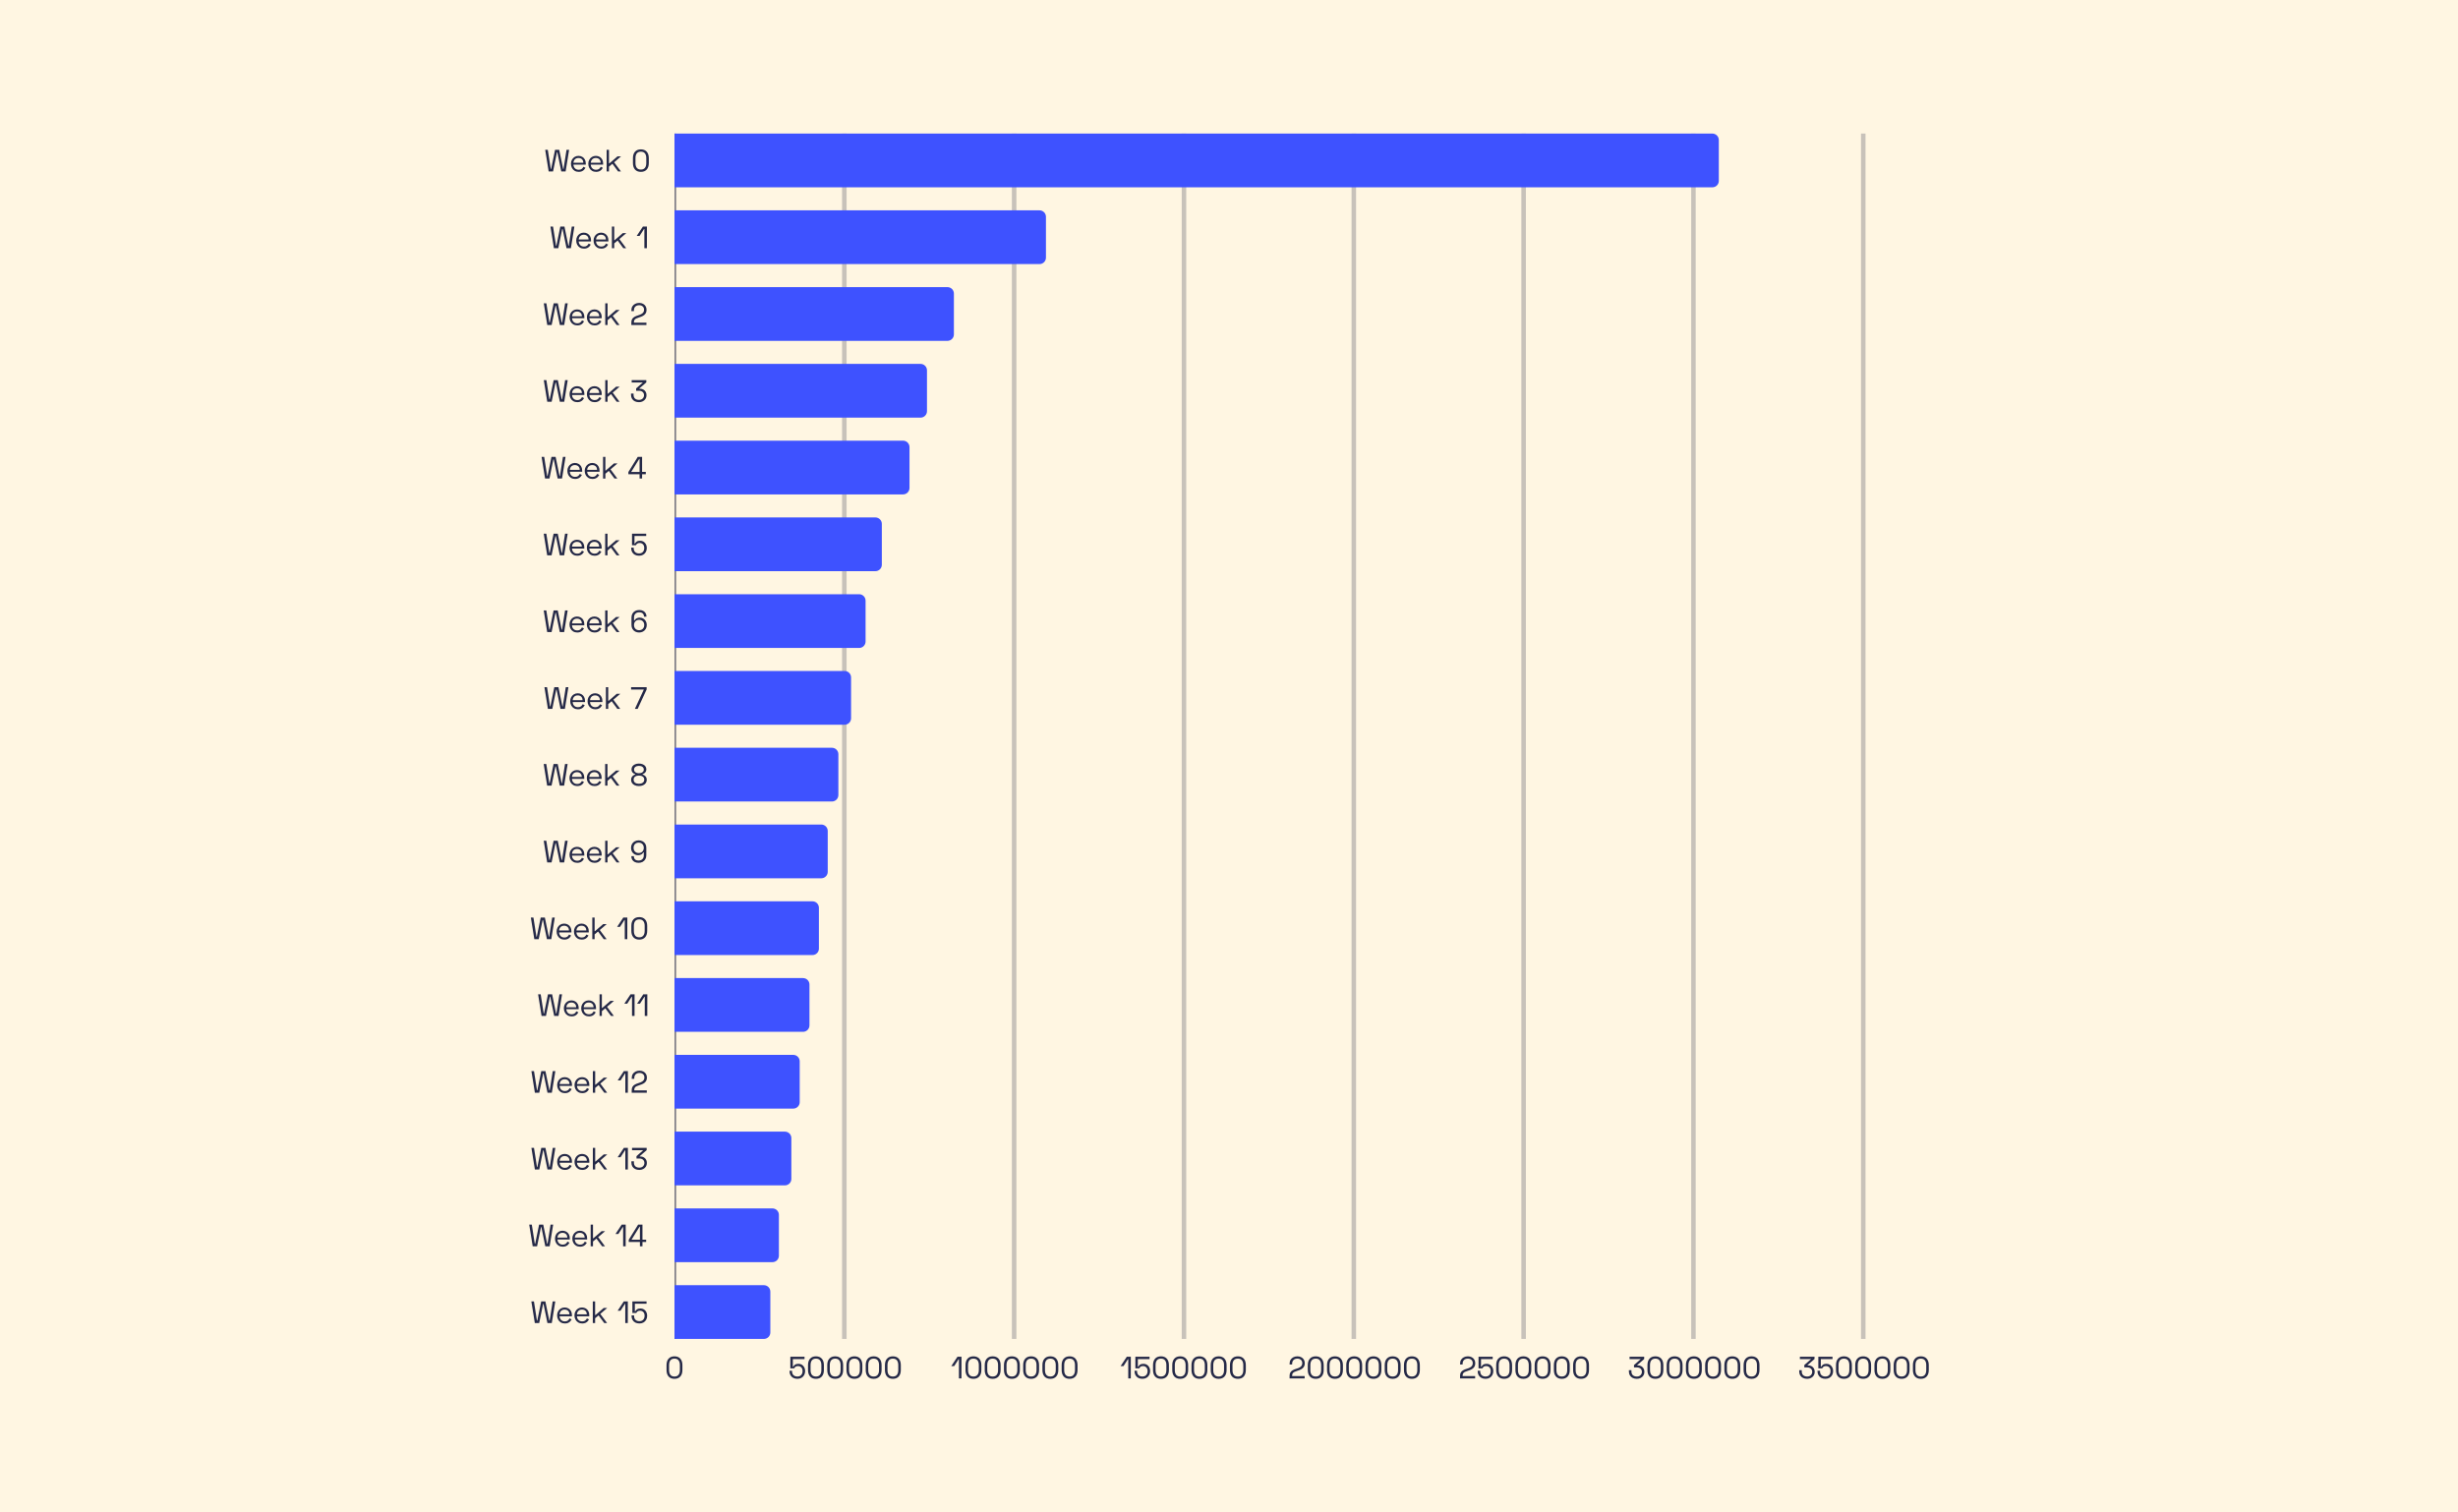 <?xml version="1.0" encoding="UTF-8"?>
<svg id="Lager_1" data-name="Lager 1" xmlns="http://www.w3.org/2000/svg" xmlns:xlink="http://www.w3.org/1999/xlink" viewBox="0 0 750 461.52">
  <defs>
    <style>
      .cls-1, .cls-2, .cls-3 {
        fill: none;
      }

      .cls-4 {
        fill: #252947;
      }

      .cls-2 {
        stroke: rgba(37, 41, 71, .251);
      }

      .cls-2, .cls-3 {
        stroke-miterlimit: 5.514;
        stroke-width: 1.378px;
      }

      .cls-5 {
        fill: #fff6e2;
      }

      .cls-6 {
        clip-path: url(#clippath-11);
      }

      .cls-7 {
        clip-path: url(#clippath-16);
      }

      .cls-8 {
        clip-path: url(#clippath-10);
      }

      .cls-9 {
        clip-path: url(#clippath-15);
      }

      .cls-10 {
        clip-path: url(#clippath-13);
      }

      .cls-11 {
        clip-path: url(#clippath-14);
      }

      .cls-12 {
        clip-path: url(#clippath-12);
      }

      .cls-13 {
        clip-path: url(#clippath-1);
      }

      .cls-14 {
        clip-path: url(#clippath-3);
      }

      .cls-15 {
        clip-path: url(#clippath-4);
      }

      .cls-16 {
        clip-path: url(#clippath-2);
      }

      .cls-17 {
        clip-path: url(#clippath-7);
      }

      .cls-18 {
        clip-path: url(#clippath-6);
      }

      .cls-19 {
        clip-path: url(#clippath-9);
      }

      .cls-20 {
        clip-path: url(#clippath-8);
      }

      .cls-21 {
        clip-path: url(#clippath-5);
      }

      .cls-22 {
        fill: #3e52ff;
      }

      .cls-3 {
        stroke: rgba(37, 41, 71, .6);
      }

      .cls-23 {
        clip-path: url(#clippath);
      }
    </style>
    <clipPath id="clippath">
      <rect class="cls-1" x="205.807" y="40.76" width=".507" height="367.824"/>
    </clipPath>
    <clipPath id="clippath-1">
      <rect class="cls-1" x="205.807" y="40.76" width="318.647" height="16.399"/>
    </clipPath>
    <clipPath id="clippath-2">
      <rect class="cls-1" x="205.807" y="64.187" width="113.339" height="16.402"/>
    </clipPath>
    <clipPath id="clippath-3">
      <rect class="cls-1" x="205.807" y="87.617" width="85.253" height="16.399"/>
    </clipPath>
    <clipPath id="clippath-4">
      <rect class="cls-1" x="205.807" y="111.044" width="77.039" height="16.402"/>
    </clipPath>
    <clipPath id="clippath-5">
      <rect class="cls-1" x="205.807" y="134.473" width="71.707" height="16.399"/>
    </clipPath>
    <clipPath id="clippath-6">
      <rect class="cls-1" x="205.807" y="157.9" width="63.263" height="16.401"/>
    </clipPath>
    <clipPath id="clippath-7">
      <rect class="cls-1" x="205.807" y="181.33" width="58.304" height="16.399"/>
    </clipPath>
    <clipPath id="clippath-8">
      <rect class="cls-1" x="205.807" y="204.757" width="53.877" height="16.401"/>
    </clipPath>
    <clipPath id="clippath-9">
      <rect class="cls-1" x="205.807" y="228.186" width="50.003" height="16.399"/>
    </clipPath>
    <clipPath id="clippath-10">
      <rect class="cls-1" x="205.807" y="251.613" width="46.755" height="16.402"/>
    </clipPath>
    <clipPath id="clippath-11">
      <rect class="cls-1" x="205.807" y="275.043" width="44.063" height="16.399"/>
    </clipPath>
    <clipPath id="clippath-12">
      <rect class="cls-1" x="205.807" y="298.47" width="41.183" height="16.401"/>
    </clipPath>
    <clipPath id="clippath-13">
      <rect class="cls-1" x="205.807" y="321.899" width="38.203" height="16.399"/>
    </clipPath>
    <clipPath id="clippath-14">
      <rect class="cls-1" x="205.807" y="345.326" width="35.656" height="16.401"/>
    </clipPath>
    <clipPath id="clippath-15">
      <rect class="cls-1" x="205.807" y="368.756" width="31.855" height="16.399"/>
    </clipPath>
    <clipPath id="clippath-16">
      <rect class="cls-1" x="205.807" y="392.185" width="29.242" height="16.399"/>
    </clipPath>
  </defs>
  <rect class="cls-5" y="-.24" width="750" height="462"/>
  <g id="_0a6af28b0b" data-name="0a6af28b0b">
    <g class="cls-23">
      <path class="cls-3" d="M205.807,408.584V40.76"/>
    </g>
    <path class="cls-2" d="M257.625,408.584V40.76"/>
    <rect class="cls-1" x="257.095" y="40.76" width="1.181" height="367.824"/>
    <path class="cls-2" d="M309.443,408.584V40.76"/>
    <rect class="cls-1" x="309.056" y="40.76" width="1.181" height="367.824"/>
    <path class="cls-2" d="M361.261,408.584V40.76"/>
    <rect class="cls-1" x="360.426" y="40.76" width="1.181" height="367.824"/>
    <path class="cls-2" d="M413.081,408.584V40.76"/>
    <rect class="cls-1" x="412.387" y="40.76" width="1.181" height="367.824"/>
    <path class="cls-2" d="M464.899,408.584V40.76"/>
    <rect class="cls-1" x="464.347" y="40.76" width="1.181" height="367.824"/>
    <path class="cls-2" d="M516.716,408.584V40.76"/>
    <rect class="cls-1" x="516.308" y="40.76" width="1.181" height="367.824"/>
    <path class="cls-2" d="M568.534,408.584V40.76"/>
    <rect class="cls-1" x="567.679" y="40.76" width=".856" height="367.824"/>
    <path class="cls-4" d="M203.377,416.59c0-.86.212-1.525.637-1.993.429-.466,1.026-.701,1.79-.701.75,0,1.34.235,1.771.701.429.468.646,1.132.646,1.993v1.476c0,.863-.217,1.527-.646,1.993-.424.468-1.015.701-1.771.701-.763,0-1.361-.233-1.79-.701-.424-.466-.637-1.13-.637-1.993v-1.476ZM204.152,416.562v1.532c0,.623.134,1.105.406,1.448.277.346.692.517,1.246.517.547,0,.955-.171,1.227-.517.277-.344.415-.826.415-1.448v-1.532c0-.62-.138-1.103-.415-1.448-.272-.344-.68-.517-1.227-.517-.554,0-.969.173-1.246.517-.272.346-.406.828-.406,1.448Z"/>
    <path class="cls-4" d="M241.158,414.025h4.327v.71h-3.57v2.325h.12c.122-.226.304-.429.544-.609.244-.178.602-.268,1.07-.268.381,0,.722.092,1.024.277.3.185.54.443.72.775.185.328.277.715.277,1.162,0,.45-.099.856-.295,1.218-.198.358-.471.637-.821.84s-.766.304-1.246.304c-.475,0-.893-.092-1.255-.277-.358-.189-.637-.457-.84-.803-.203-.344-.304-.747-.304-1.209v-.175h.766v.148c0,.512.143.909.434,1.19.295.284.694.424,1.199.424.503,0,.89-.15,1.162-.452.277-.3.415-.703.415-1.209,0-.48-.129-.851-.387-1.116-.254-.27-.588-.406-1.006-.406-.235,0-.429.037-.581.111-.155.069-.277.157-.369.268-.088.106-.155.208-.203.304h-1.181v-3.534Z"/>
    <path class="cls-4" d="M246.549,416.59c0-.86.212-1.525.637-1.993.429-.466,1.026-.701,1.79-.701.75,0,1.34.235,1.771.701.429.468.646,1.132.646,1.993v1.476c0,.863-.217,1.527-.646,1.993-.424.468-1.015.701-1.771.701-.763,0-1.361-.233-1.79-.701-.424-.466-.637-1.13-.637-1.993v-1.476ZM247.324,416.562v1.532c0,.623.134,1.105.406,1.448.277.346.692.517,1.246.517.547,0,.955-.171,1.227-.517.277-.344.415-.826.415-1.448v-1.532c0-.62-.138-1.103-.415-1.448-.272-.344-.68-.517-1.227-.517-.554,0-.969.173-1.246.517-.272.346-.406.828-.406,1.448Z"/>
    <path class="cls-4" d="M252.416,416.59c0-.86.212-1.525.637-1.993.429-.466,1.026-.701,1.79-.701.75,0,1.34.235,1.771.701.429.468.646,1.132.646,1.993v1.476c0,.863-.217,1.527-.646,1.993-.424.468-1.015.701-1.771.701-.763,0-1.361-.233-1.79-.701-.424-.466-.637-1.13-.637-1.993v-1.476ZM253.191,416.562v1.532c0,.623.134,1.105.406,1.448.277.346.692.517,1.246.517.547,0,.955-.171,1.227-.517.277-.344.415-.826.415-1.448v-1.532c0-.62-.138-1.103-.415-1.448-.272-.344-.68-.517-1.227-.517-.554,0-.969.173-1.246.517-.272.346-.406.828-.406,1.448Z"/>
    <path class="cls-4" d="M258.284,416.59c0-.86.212-1.525.637-1.993.429-.466,1.026-.701,1.79-.701.75,0,1.34.235,1.771.701.429.468.646,1.132.646,1.993v1.476c0,.863-.217,1.527-.646,1.993-.424.468-1.015.701-1.771.701-.763,0-1.361-.233-1.79-.701-.424-.466-.637-1.13-.637-1.993v-1.476ZM259.059,416.562v1.532c0,.623.134,1.105.406,1.448.277.346.692.517,1.246.517.547,0,.955-.171,1.227-.517.277-.344.415-.826.415-1.448v-1.532c0-.62-.138-1.103-.415-1.448-.272-.344-.68-.517-1.227-.517-.554,0-.969.173-1.246.517-.272.346-.406.828-.406,1.448Z"/>
    <path class="cls-4" d="M264.152,416.59c0-.86.212-1.525.637-1.993.429-.466,1.026-.701,1.79-.701.75,0,1.34.235,1.771.701.429.468.646,1.132.646,1.993v1.476c0,.863-.217,1.527-.646,1.993-.424.468-1.015.701-1.771.701-.763,0-1.361-.233-1.79-.701-.424-.466-.637-1.13-.637-1.993v-1.476ZM264.926,416.562v1.532c0,.623.134,1.105.406,1.448.277.346.692.517,1.246.517.547,0,.955-.171,1.227-.517.277-.344.415-.826.415-1.448v-1.532c0-.62-.138-1.103-.415-1.448-.272-.344-.68-.517-1.227-.517-.554,0-.969.173-1.246.517-.272.346-.406.828-.406,1.448Z"/>
    <path class="cls-4" d="M270.019,416.59c0-.86.212-1.525.637-1.993.429-.466,1.026-.701,1.79-.701.75,0,1.34.235,1.771.701.429.468.646,1.132.646,1.993v1.476c0,.863-.217,1.527-.646,1.993-.424.468-1.015.701-1.771.701-.763,0-1.361-.233-1.79-.701-.424-.466-.637-1.13-.637-1.993v-1.476ZM270.794,416.562v1.532c0,.623.134,1.105.406,1.448.277.346.692.517,1.246.517.547,0,.955-.171,1.227-.517.277-.344.415-.826.415-1.448v-1.532c0-.62-.138-1.103-.415-1.448-.272-.344-.68-.517-1.227-.517-.554,0-.969.173-1.246.517-.272.346-.406.828-.406,1.448Z"/>
    <path class="cls-4" d="M292.151,414.025h1.227l-.009,6.606h-.775v-5.849h-.111l-1.347,2.094h-.876l1.891-2.851Z"/>
    <path class="cls-4" d="M294.599,416.59c0-.86.212-1.525.637-1.993.429-.466,1.026-.701,1.79-.701.75,0,1.34.235,1.771.701.429.468.646,1.132.646,1.993v1.476c0,.863-.217,1.527-.646,1.993-.424.468-1.015.701-1.771.701-.763,0-1.361-.233-1.79-.701-.424-.466-.637-1.13-.637-1.993v-1.476ZM295.374,416.562v1.532c0,.623.134,1.105.406,1.448.277.346.692.517,1.246.517.547,0,.955-.171,1.227-.517.277-.344.415-.826.415-1.448v-1.532c0-.62-.138-1.103-.415-1.448-.272-.344-.68-.517-1.227-.517-.554,0-.969.173-1.246.517-.272.346-.406.828-.406,1.448Z"/>
    <path class="cls-4" d="M300.466,416.59c0-.86.212-1.525.637-1.993.429-.466,1.026-.701,1.79-.701.75,0,1.34.235,1.771.701.429.468.646,1.132.646,1.993v1.476c0,.863-.217,1.527-.646,1.993-.424.468-1.015.701-1.771.701-.763,0-1.361-.233-1.79-.701-.424-.466-.637-1.13-.637-1.993v-1.476ZM301.241,416.562v1.532c0,.623.134,1.105.406,1.448.277.346.692.517,1.246.517.547,0,.955-.171,1.227-.517.277-.344.415-.826.415-1.448v-1.532c0-.62-.138-1.103-.415-1.448-.272-.344-.68-.517-1.227-.517-.554,0-.969.173-1.246.517-.272.346-.406.828-.406,1.448Z"/>
    <path class="cls-4" d="M306.334,416.59c0-.86.212-1.525.637-1.993.429-.466,1.026-.701,1.79-.701.75,0,1.34.235,1.771.701.429.468.646,1.132.646,1.993v1.476c0,.863-.217,1.527-.646,1.993-.424.468-1.015.701-1.771.701-.763,0-1.361-.233-1.79-.701-.424-.466-.637-1.13-.637-1.993v-1.476ZM307.109,416.562v1.532c0,.623.134,1.105.406,1.448.277.346.692.517,1.246.517.547,0,.955-.171,1.227-.517.277-.344.415-.826.415-1.448v-1.532c0-.62-.138-1.103-.415-1.448-.272-.344-.68-.517-1.227-.517-.554,0-.969.173-1.246.517-.272.346-.406.828-.406,1.448Z"/>
    <path class="cls-4" d="M312.201,416.59c0-.86.212-1.525.637-1.993.429-.466,1.026-.701,1.79-.701.75,0,1.34.235,1.771.701.429.468.646,1.132.646,1.993v1.476c0,.863-.217,1.527-.646,1.993-.424.468-1.015.701-1.771.701-.763,0-1.361-.233-1.79-.701-.424-.466-.637-1.13-.637-1.993v-1.476ZM312.976,416.562v1.532c0,.623.134,1.105.406,1.448.277.346.692.517,1.246.517.547,0,.955-.171,1.227-.517.277-.344.415-.826.415-1.448v-1.532c0-.62-.138-1.103-.415-1.448-.272-.344-.68-.517-1.227-.517-.554,0-.969.173-1.246.517-.272.346-.406.828-.406,1.448Z"/>
    <path class="cls-4" d="M318.069,416.59c0-.86.212-1.525.637-1.993.429-.466,1.026-.701,1.79-.701.75,0,1.34.235,1.771.701.429.468.646,1.132.646,1.993v1.476c0,.863-.217,1.527-.646,1.993-.424.468-1.015.701-1.771.701-.763,0-1.361-.233-1.79-.701-.424-.466-.637-1.13-.637-1.993v-1.476ZM318.844,416.562v1.532c0,.623.134,1.105.406,1.448.277.346.692.517,1.246.517.547,0,.955-.171,1.227-.517.277-.344.415-.826.415-1.448v-1.532c0-.62-.138-1.103-.415-1.448-.272-.344-.68-.517-1.227-.517-.554,0-.969.173-1.246.517-.272.346-.406.828-.406,1.448Z"/>
    <path class="cls-4" d="M323.937,416.59c0-.86.212-1.525.637-1.993.429-.466,1.026-.701,1.79-.701.75,0,1.34.235,1.771.701.429.468.646,1.132.646,1.993v1.476c0,.863-.217,1.527-.646,1.993-.424.468-1.015.701-1.771.701-.763,0-1.361-.233-1.79-.701-.424-.466-.637-1.13-.637-1.993v-1.476ZM324.712,416.562v1.532c0,.623.134,1.105.406,1.448.277.346.692.517,1.246.517.547,0,.955-.171,1.227-.517.277-.344.415-.826.415-1.448v-1.532c0-.62-.138-1.103-.415-1.448-.272-.344-.68-.517-1.227-.517-.554,0-.969.173-1.246.517-.272.346-.406.828-.406,1.448Z"/>
    <path class="cls-4" d="M343.817,414.025h1.227l-.009,6.606h-.775v-5.849h-.111l-1.347,2.094h-.876l1.891-2.851Z"/>
    <path class="cls-4" d="M346.43,414.025h4.327v.71h-3.57v2.325h.12c.122-.226.304-.429.544-.609.244-.178.602-.268,1.07-.268.381,0,.722.092,1.024.277.3.185.54.443.72.775.185.328.277.715.277,1.162,0,.45-.099.856-.295,1.218-.198.358-.471.637-.821.84s-.766.304-1.246.304c-.475,0-.893-.092-1.255-.277-.358-.189-.637-.457-.84-.803-.203-.344-.304-.747-.304-1.209v-.175h.766v.148c0,.512.143.909.434,1.19.295.284.694.424,1.199.424.503,0,.89-.15,1.162-.452.277-.3.415-.703.415-1.209,0-.48-.129-.851-.387-1.116-.254-.27-.588-.406-1.006-.406-.235,0-.429.037-.581.111-.155.069-.277.157-.369.268-.088.106-.155.208-.203.304h-1.181v-3.534Z"/>
    <path class="cls-4" d="M351.82,416.59c0-.86.212-1.525.637-1.993.429-.466,1.026-.701,1.79-.701.75,0,1.34.235,1.771.701.429.468.646,1.132.646,1.993v1.476c0,.863-.217,1.527-.646,1.993-.424.468-1.015.701-1.771.701-.763,0-1.361-.233-1.79-.701-.424-.466-.637-1.13-.637-1.993v-1.476ZM352.595,416.562v1.532c0,.623.134,1.105.406,1.448.277.346.692.517,1.246.517.547,0,.955-.171,1.227-.517.277-.344.415-.826.415-1.448v-1.532c0-.62-.138-1.103-.415-1.448-.272-.344-.68-.517-1.227-.517-.554,0-.969.173-1.246.517-.272.346-.406.828-.406,1.448Z"/>
    <path class="cls-4" d="M357.688,416.59c0-.86.212-1.525.637-1.993.429-.466,1.026-.701,1.79-.701.75,0,1.34.235,1.771.701.429.468.646,1.132.646,1.993v1.476c0,.863-.217,1.527-.646,1.993-.424.468-1.015.701-1.771.701-.763,0-1.361-.233-1.79-.701-.424-.466-.637-1.13-.637-1.993v-1.476ZM358.463,416.562v1.532c0,.623.134,1.105.406,1.448.277.346.692.517,1.246.517.547,0,.955-.171,1.227-.517.277-.344.415-.826.415-1.448v-1.532c0-.62-.138-1.103-.415-1.448-.272-.344-.68-.517-1.227-.517-.554,0-.969.173-1.246.517-.272.346-.406.828-.406,1.448Z"/>
    <path class="cls-4" d="M363.556,416.59c0-.86.212-1.525.637-1.993.429-.466,1.026-.701,1.79-.701.75,0,1.34.235,1.771.701.429.468.646,1.132.646,1.993v1.476c0,.863-.217,1.527-.646,1.993-.424.468-1.015.701-1.771.701-.763,0-1.361-.233-1.79-.701-.424-.466-.637-1.13-.637-1.993v-1.476ZM364.331,416.562v1.532c0,.623.134,1.105.406,1.448.277.346.692.517,1.246.517.547,0,.955-.171,1.227-.517.277-.344.415-.826.415-1.448v-1.532c0-.62-.138-1.103-.415-1.448-.272-.344-.68-.517-1.227-.517-.554,0-.969.173-1.246.517-.272.346-.406.828-.406,1.448Z"/>
    <path class="cls-4" d="M369.423,416.59c0-.86.212-1.525.637-1.993.429-.466,1.026-.701,1.79-.701.75,0,1.34.235,1.771.701.429.468.646,1.132.646,1.993v1.476c0,.863-.217,1.527-.646,1.993-.424.468-1.015.701-1.771.701-.763,0-1.361-.233-1.79-.701-.424-.466-.637-1.13-.637-1.993v-1.476ZM370.198,416.562v1.532c0,.623.134,1.105.406,1.448.277.346.692.517,1.246.517.547,0,.955-.171,1.227-.517.277-.344.415-.826.415-1.448v-1.532c0-.62-.138-1.103-.415-1.448-.272-.344-.68-.517-1.227-.517-.554,0-.969.173-1.246.517-.272.346-.406.828-.406,1.448Z"/>
    <path class="cls-4" d="M375.291,416.59c0-.86.212-1.525.637-1.993.429-.466,1.026-.701,1.79-.701.75,0,1.34.235,1.771.701.429.468.646,1.132.646,1.993v1.476c0,.863-.217,1.527-.646,1.993-.424.468-1.015.701-1.771.701-.763,0-1.361-.233-1.79-.701-.424-.466-.637-1.13-.637-1.993v-1.476ZM376.066,416.562v1.532c0,.623.134,1.105.406,1.448.277.346.692.517,1.246.517.547,0,.955-.171,1.227-.517.277-.344.415-.826.415-1.448v-1.532c0-.62-.138-1.103-.415-1.448-.272-.344-.68-.517-1.227-.517-.554,0-.969.173-1.246.517-.272.346-.406.828-.406,1.448Z"/>
    <path class="cls-4" d="M393.491,416.138c0-.466.101-.867.304-1.199.208-.332.491-.586.849-.766.355-.185.768-.277,1.236-.277.443,0,.83.09,1.162.268.337.173.602.42.793.738.189.314.286.687.286,1.116,0,.438-.097.803-.286,1.098-.191.295-.457.535-.793.72-.332.185-.717.341-1.153.471-.351.111-.65.221-.895.332-.24.111-.422.254-.544.424-.125.173-.185.411-.185.71v.148h3.82v.71h-4.604v-.766c0-.436.083-.789.249-1.061.171-.277.415-.501.729-.673.314-.178.676-.325,1.089-.443.381-.115.703-.244.969-.387.263-.141.471-.316.618-.526.148-.208.221-.471.221-.784,0-.443-.138-.784-.415-1.024-.277-.244-.632-.369-1.061-.369-.498,0-.893.138-1.181.415-.291.272-.434.662-.434,1.172v.203h-.775v-.249Z"/>
    <path class="cls-4" d="M399.047,416.59c0-.86.212-1.525.637-1.993.429-.466,1.026-.701,1.79-.701.75,0,1.34.235,1.771.701.429.468.646,1.132.646,1.993v1.476c0,.863-.217,1.527-.646,1.993-.424.468-1.015.701-1.771.701-.763,0-1.361-.233-1.79-.701-.424-.466-.637-1.13-.637-1.993v-1.476ZM399.822,416.562v1.532c0,.623.134,1.105.406,1.448.277.346.692.517,1.246.517.547,0,.955-.171,1.227-.517.277-.344.415-.826.415-1.448v-1.532c0-.62-.138-1.103-.415-1.448-.272-.344-.68-.517-1.227-.517-.554,0-.969.173-1.246.517-.272.346-.406.828-.406,1.448Z"/>
    <path class="cls-4" d="M404.914,416.59c0-.86.212-1.525.637-1.993.429-.466,1.026-.701,1.79-.701.75,0,1.34.235,1.771.701.429.468.646,1.132.646,1.993v1.476c0,.863-.217,1.527-.646,1.993-.424.468-1.015.701-1.771.701-.763,0-1.361-.233-1.79-.701-.424-.466-.637-1.13-.637-1.993v-1.476ZM405.689,416.562v1.532c0,.623.134,1.105.406,1.448.277.346.692.517,1.246.517.547,0,.955-.171,1.227-.517.277-.344.415-.826.415-1.448v-1.532c0-.62-.138-1.103-.415-1.448-.272-.344-.68-.517-1.227-.517-.554,0-.969.173-1.246.517-.272.346-.406.828-.406,1.448Z"/>
    <path class="cls-4" d="M410.782,416.59c0-.86.212-1.525.637-1.993.429-.466,1.026-.701,1.79-.701.75,0,1.34.235,1.771.701.429.468.646,1.132.646,1.993v1.476c0,.863-.217,1.527-.646,1.993-.424.468-1.015.701-1.771.701-.763,0-1.361-.233-1.79-.701-.424-.466-.637-1.13-.637-1.993v-1.476ZM411.557,416.562v1.532c0,.623.134,1.105.406,1.448.277.346.692.517,1.246.517.547,0,.955-.171,1.227-.517.277-.344.415-.826.415-1.448v-1.532c0-.62-.138-1.103-.415-1.448-.272-.344-.68-.517-1.227-.517-.554,0-.969.173-1.246.517-.272.346-.406.828-.406,1.448Z"/>
    <path class="cls-4" d="M416.65,416.59c0-.86.212-1.525.637-1.993.429-.466,1.026-.701,1.79-.701.75,0,1.34.235,1.771.701.429.468.646,1.132.646,1.993v1.476c0,.863-.217,1.527-.646,1.993-.424.468-1.015.701-1.771.701-.763,0-1.361-.233-1.79-.701-.424-.466-.637-1.13-.637-1.993v-1.476ZM417.425,416.562v1.532c0,.623.134,1.105.406,1.448.277.346.692.517,1.246.517.547,0,.955-.171,1.227-.517.277-.344.415-.826.415-1.448v-1.532c0-.62-.138-1.103-.415-1.448-.272-.344-.68-.517-1.227-.517-.554,0-.969.173-1.246.517-.272.346-.406.828-.406,1.448Z"/>
    <path class="cls-4" d="M422.517,416.59c0-.86.212-1.525.637-1.993.429-.466,1.026-.701,1.79-.701.75,0,1.34.235,1.771.701.429.468.646,1.132.646,1.993v1.476c0,.863-.217,1.527-.646,1.993-.424.468-1.015.701-1.771.701-.763,0-1.361-.233-1.79-.701-.424-.466-.637-1.13-.637-1.993v-1.476ZM423.292,416.562v1.532c0,.623.134,1.105.406,1.448.277.346.692.517,1.246.517.547,0,.955-.171,1.227-.517.277-.344.415-.826.415-1.448v-1.532c0-.62-.138-1.103-.415-1.448-.272-.344-.68-.517-1.227-.517-.554,0-.969.173-1.246.517-.272.346-.406.828-.406,1.448Z"/>
    <path class="cls-4" d="M428.385,416.59c0-.86.212-1.525.637-1.993.429-.466,1.026-.701,1.79-.701.75,0,1.34.235,1.771.701.429.468.646,1.132.646,1.993v1.476c0,.863-.217,1.527-.646,1.993-.424.468-1.015.701-1.771.701-.763,0-1.361-.233-1.79-.701-.424-.466-.637-1.13-.637-1.993v-1.476ZM429.16,416.562v1.532c0,.623.134,1.105.406,1.448.277.346.692.517,1.246.517.547,0,.955-.171,1.227-.517.277-.344.415-.826.415-1.448v-1.532c0-.62-.138-1.103-.415-1.448-.272-.344-.68-.517-1.227-.517-.554,0-.969.173-1.246.517-.272.346-.406.828-.406,1.448Z"/>
    <path class="cls-4" d="M445.51,416.138c0-.466.101-.867.304-1.199.208-.332.491-.586.849-.766.355-.185.768-.277,1.236-.277.443,0,.83.09,1.162.268.337.173.602.42.793.738.189.314.286.687.286,1.116,0,.438-.097.803-.286,1.098-.191.295-.457.535-.793.72-.332.185-.717.341-1.153.471-.351.111-.65.221-.895.332-.24.111-.422.254-.544.424-.125.173-.185.411-.185.71v.148h3.82v.71h-4.604v-.766c0-.436.083-.789.249-1.061.171-.277.415-.501.729-.673.314-.178.676-.325,1.089-.443.381-.115.703-.244.969-.387.263-.141.471-.316.618-.526.148-.208.221-.471.221-.784,0-.443-.138-.784-.415-1.024-.277-.244-.632-.369-1.061-.369-.498,0-.893.138-1.181.415-.291.272-.434.662-.434,1.172v.203h-.775v-.249Z"/>
    <path class="cls-4" d="M451.137,414.025h4.327v.71h-3.57v2.325h.12c.122-.226.304-.429.544-.609.244-.178.602-.268,1.07-.268.381,0,.722.092,1.024.277.3.185.54.443.72.775.185.328.277.715.277,1.162,0,.45-.099.856-.295,1.218-.198.358-.471.637-.821.84s-.766.304-1.246.304c-.475,0-.893-.092-1.255-.277-.358-.189-.637-.457-.84-.803-.203-.344-.304-.747-.304-1.209v-.175h.766v.148c0,.512.143.909.434,1.19.295.284.694.424,1.199.424.503,0,.89-.15,1.162-.452.277-.3.415-.703.415-1.209,0-.48-.129-.851-.387-1.116-.254-.27-.588-.406-1.006-.406-.235,0-.429.037-.581.111-.155.069-.277.157-.369.268-.088.106-.155.208-.203.304h-1.181v-3.534Z"/>
    <path class="cls-4" d="M456.527,416.59c0-.86.212-1.525.637-1.993.429-.466,1.026-.701,1.79-.701.75,0,1.34.235,1.771.701.429.468.646,1.132.646,1.993v1.476c0,.863-.217,1.527-.646,1.993-.424.468-1.015.701-1.771.701-.763,0-1.361-.233-1.79-.701-.424-.466-.637-1.13-.637-1.993v-1.476ZM457.302,416.562v1.532c0,.623.134,1.105.406,1.448.277.346.692.517,1.246.517.547,0,.955-.171,1.227-.517.277-.344.415-.826.415-1.448v-1.532c0-.62-.138-1.103-.415-1.448-.272-.344-.68-.517-1.227-.517-.554,0-.969.173-1.246.517-.272.346-.406.828-.406,1.448Z"/>
    <path class="cls-4" d="M462.395,416.59c0-.86.212-1.525.637-1.993.429-.466,1.026-.701,1.79-.701.75,0,1.34.235,1.771.701.429.468.646,1.132.646,1.993v1.476c0,.863-.217,1.527-.646,1.993-.424.468-1.015.701-1.771.701-.763,0-1.361-.233-1.79-.701-.424-.466-.637-1.13-.637-1.993v-1.476ZM463.17,416.562v1.532c0,.623.134,1.105.406,1.448.277.346.692.517,1.246.517.547,0,.955-.171,1.227-.517.277-.344.415-.826.415-1.448v-1.532c0-.62-.138-1.103-.415-1.448-.272-.344-.68-.517-1.227-.517-.554,0-.969.173-1.246.517-.272.346-.406.828-.406,1.448Z"/>
    <path class="cls-4" d="M468.262,416.59c0-.86.212-1.525.637-1.993.429-.466,1.026-.701,1.79-.701.75,0,1.34.235,1.771.701.429.468.646,1.132.646,1.993v1.476c0,.863-.217,1.527-.646,1.993-.424.468-1.015.701-1.771.701-.763,0-1.361-.233-1.79-.701-.424-.466-.637-1.13-.637-1.993v-1.476ZM469.037,416.562v1.532c0,.623.134,1.105.406,1.448.277.346.692.517,1.246.517.547,0,.955-.171,1.227-.517.277-.344.415-.826.415-1.448v-1.532c0-.62-.138-1.103-.415-1.448-.272-.344-.68-.517-1.227-.517-.554,0-.969.173-1.246.517-.272.346-.406.828-.406,1.448Z"/>
    <path class="cls-4" d="M474.13,416.59c0-.86.212-1.525.637-1.993.429-.466,1.026-.701,1.79-.701.75,0,1.34.235,1.771.701.429.468.646,1.132.646,1.993v1.476c0,.863-.217,1.527-.646,1.993-.424.468-1.015.701-1.771.701-.763,0-1.361-.233-1.79-.701-.424-.466-.637-1.13-.637-1.993v-1.476ZM474.905,416.562v1.532c0,.623.134,1.105.406,1.448.277.346.692.517,1.246.517.547,0,.955-.171,1.227-.517.277-.344.415-.826.415-1.448v-1.532c0-.62-.138-1.103-.415-1.448-.272-.344-.68-.517-1.227-.517-.554,0-.969.173-1.246.517-.272.346-.406.828-.406,1.448Z"/>
    <path class="cls-4" d="M479.998,416.59c0-.86.212-1.525.637-1.993.429-.466,1.026-.701,1.79-.701.75,0,1.34.235,1.771.701.429.468.646,1.132.646,1.993v1.476c0,.863-.217,1.527-.646,1.993-.424.468-1.015.701-1.771.701-.763,0-1.361-.233-1.79-.701-.424-.466-.637-1.13-.637-1.993v-1.476ZM480.772,416.562v1.532c0,.623.134,1.105.406,1.448.277.346.692.517,1.246.517.547,0,.955-.171,1.227-.517.277-.344.415-.826.415-1.448v-1.532c0-.62-.138-1.103-.415-1.448-.272-.344-.68-.517-1.227-.517-.554,0-.969.173-1.246.517-.272.346-.406.828-.406,1.448Z"/>
    <path class="cls-4" d="M497.22,414.025h4.465v.692l-2.122,1.845v.101h.24c.362,0,.692.083.987.249.295.161.528.387.701.683.171.291.258.637.258,1.043,0,.42-.101.789-.304,1.107-.203.321-.48.57-.83.747-.351.178-.738.268-1.162.268-.48,0-.904-.09-1.273-.268-.364-.185-.65-.443-.858-.775-.203-.332-.304-.724-.304-1.181v-.406h.775v.378c0,.498.148.883.443,1.153.3.265.703.397,1.209.397.461,0,.833-.134,1.116-.406.281-.277.424-.62.424-1.033,0-.288-.069-.53-.203-.729-.129-.196-.304-.346-.526-.452-.221-.104-.468-.157-.738-.157h-.941v-.729l2.057-1.808h-3.414v-.72Z"/>
    <path class="cls-4" d="M502.683,416.59c0-.86.212-1.525.637-1.993.429-.466,1.026-.701,1.79-.701.75,0,1.34.235,1.771.701.429.468.646,1.132.646,1.993v1.476c0,.863-.217,1.527-.646,1.993-.424.468-1.015.701-1.771.701-.763,0-1.361-.233-1.79-.701-.424-.466-.637-1.13-.637-1.993v-1.476ZM503.458,416.562v1.532c0,.623.134,1.105.406,1.448.277.346.692.517,1.246.517.547,0,.955-.171,1.227-.517.277-.344.415-.826.415-1.448v-1.532c0-.62-.138-1.103-.415-1.448-.272-.344-.68-.517-1.227-.517-.554,0-.969.173-1.246.517-.272.346-.406.828-.406,1.448Z"/>
    <path class="cls-4" d="M508.551,416.59c0-.86.212-1.525.637-1.993.429-.466,1.026-.701,1.79-.701.75,0,1.34.235,1.771.701.429.468.646,1.132.646,1.993v1.476c0,.863-.217,1.527-.646,1.993-.424.468-1.015.701-1.771.701-.763,0-1.361-.233-1.79-.701-.424-.466-.637-1.13-.637-1.993v-1.476ZM509.326,416.562v1.532c0,.623.134,1.105.406,1.448.277.346.692.517,1.246.517.547,0,.955-.171,1.227-.517.277-.344.415-.826.415-1.448v-1.532c0-.62-.138-1.103-.415-1.448-.272-.344-.68-.517-1.227-.517-.554,0-.969.173-1.246.517-.272.346-.406.828-.406,1.448Z"/>
    <path class="cls-4" d="M514.418,416.59c0-.86.212-1.525.637-1.993.429-.466,1.026-.701,1.79-.701.75,0,1.34.235,1.771.701.429.468.646,1.132.646,1.993v1.476c0,.863-.217,1.527-.646,1.993-.424.468-1.015.701-1.771.701-.763,0-1.361-.233-1.79-.701-.424-.466-.637-1.13-.637-1.993v-1.476ZM515.193,416.562v1.532c0,.623.134,1.105.406,1.448.277.346.692.517,1.246.517.547,0,.955-.171,1.227-.517.277-.344.415-.826.415-1.448v-1.532c0-.62-.138-1.103-.415-1.448-.272-.344-.68-.517-1.227-.517-.554,0-.969.173-1.246.517-.272.346-.406.828-.406,1.448Z"/>
    <path class="cls-4" d="M520.286,416.59c0-.86.212-1.525.637-1.993.429-.466,1.026-.701,1.79-.701.75,0,1.34.235,1.771.701.429.468.646,1.132.646,1.993v1.476c0,.863-.217,1.527-.646,1.993-.424.468-1.015.701-1.771.701-.763,0-1.361-.233-1.79-.701-.424-.466-.637-1.13-.637-1.993v-1.476ZM521.061,416.562v1.532c0,.623.134,1.105.406,1.448.277.346.692.517,1.246.517.547,0,.955-.171,1.227-.517.277-.344.415-.826.415-1.448v-1.532c0-.62-.138-1.103-.415-1.448-.272-.344-.68-.517-1.227-.517-.554,0-.969.173-1.246.517-.272.346-.406.828-.406,1.448Z"/>
    <path class="cls-4" d="M526.153,416.59c0-.86.212-1.525.637-1.993.429-.466,1.026-.701,1.79-.701.75,0,1.34.235,1.771.701.429.468.646,1.132.646,1.993v1.476c0,.863-.217,1.527-.646,1.993-.424.468-1.015.701-1.771.701-.763,0-1.361-.233-1.79-.701-.424-.466-.637-1.13-.637-1.993v-1.476ZM526.928,416.562v1.532c0,.623.134,1.105.406,1.448.277.346.692.517,1.246.517.547,0,.955-.171,1.227-.517.277-.344.415-.826.415-1.448v-1.532c0-.62-.138-1.103-.415-1.448-.272-.344-.68-.517-1.227-.517-.554,0-.969.173-1.246.517-.272.346-.406.828-.406,1.448Z"/>
    <path class="cls-4" d="M532.021,416.59c0-.86.212-1.525.637-1.993.429-.466,1.026-.701,1.79-.701.75,0,1.34.235,1.771.701.429.468.646,1.132.646,1.993v1.476c0,.863-.217,1.527-.646,1.993-.424.468-1.015.701-1.771.701-.763,0-1.361-.233-1.79-.701-.424-.466-.637-1.13-.637-1.993v-1.476ZM532.796,416.562v1.532c0,.623.134,1.105.406,1.448.277.346.692.517,1.246.517.547,0,.955-.171,1.227-.517.277-.344.415-.826.415-1.448v-1.532c0-.62-.138-1.103-.415-1.448-.272-.344-.68-.517-1.227-.517-.554,0-.969.173-1.246.517-.272.346-.406.828-.406,1.448Z"/>
    <path class="cls-4" d="M549.191,414.025h4.465v.692l-2.122,1.845v.101h.24c.362,0,.692.083.987.249.295.161.528.387.701.683.171.291.258.637.258,1.043,0,.42-.101.789-.304,1.107-.203.321-.48.57-.83.747-.351.178-.738.268-1.162.268-.48,0-.904-.09-1.273-.268-.364-.185-.65-.443-.858-.775-.203-.332-.304-.724-.304-1.181v-.406h.775v.378c0,.498.148.883.443,1.153.3.265.703.397,1.209.397.461,0,.833-.134,1.116-.406.281-.277.424-.62.424-1.033,0-.288-.069-.53-.203-.729-.129-.196-.304-.346-.526-.452-.221-.104-.468-.157-.738-.157h-.941v-.729l2.057-1.808h-3.414v-.72Z"/>
    <path class="cls-4" d="M554.82,414.025h4.327v.71h-3.57v2.325h.12c.122-.226.304-.429.544-.609.244-.178.602-.268,1.07-.268.381,0,.722.092,1.024.277.3.185.54.443.72.775.185.328.277.715.277,1.162,0,.45-.099.856-.295,1.218-.198.358-.471.637-.821.84s-.766.304-1.246.304c-.475,0-.893-.092-1.255-.277-.358-.189-.637-.457-.84-.803-.203-.344-.304-.747-.304-1.209v-.175h.766v.148c0,.512.143.909.434,1.19.295.284.694.424,1.199.424.503,0,.89-.15,1.162-.452.277-.3.415-.703.415-1.209,0-.48-.129-.851-.387-1.116-.254-.27-.588-.406-1.006-.406-.235,0-.429.037-.581.111-.155.069-.277.157-.369.268-.088.106-.155.208-.203.304h-1.181v-3.534Z"/>
    <path class="cls-4" d="M560.21,416.59c0-.86.212-1.525.637-1.993.429-.466,1.026-.701,1.79-.701.75,0,1.34.235,1.771.701.429.468.646,1.132.646,1.993v1.476c0,.863-.217,1.527-.646,1.993-.424.468-1.015.701-1.771.701-.763,0-1.361-.233-1.79-.701-.424-.466-.637-1.13-.637-1.993v-1.476ZM560.985,416.562v1.532c0,.623.134,1.105.406,1.448.277.346.692.517,1.246.517.547,0,.955-.171,1.227-.517.277-.344.415-.826.415-1.448v-1.532c0-.62-.138-1.103-.415-1.448-.272-.344-.68-.517-1.227-.517-.554,0-.969.173-1.246.517-.272.346-.406.828-.406,1.448Z"/>
    <path class="cls-4" d="M566.078,416.59c0-.86.212-1.525.637-1.993.429-.466,1.026-.701,1.79-.701.75,0,1.34.235,1.771.701.429.468.646,1.132.646,1.993v1.476c0,.863-.217,1.527-.646,1.993-.424.468-1.015.701-1.771.701-.763,0-1.361-.233-1.79-.701-.424-.466-.637-1.13-.637-1.993v-1.476ZM566.853,416.562v1.532c0,.623.134,1.105.406,1.448.277.346.692.517,1.246.517.547,0,.955-.171,1.227-.517.277-.344.415-.826.415-1.448v-1.532c0-.62-.138-1.103-.415-1.448-.272-.344-.68-.517-1.227-.517-.554,0-.969.173-1.246.517-.272.346-.406.828-.406,1.448Z"/>
    <path class="cls-4" d="M571.945,416.59c0-.86.212-1.525.637-1.993.429-.466,1.026-.701,1.79-.701.75,0,1.34.235,1.771.701.429.468.646,1.132.646,1.993v1.476c0,.863-.217,1.527-.646,1.993-.424.468-1.015.701-1.771.701-.763,0-1.361-.233-1.79-.701-.424-.466-.637-1.13-.637-1.993v-1.476ZM572.72,416.562v1.532c0,.623.134,1.105.406,1.448.277.346.692.517,1.246.517.547,0,.955-.171,1.227-.517.277-.344.415-.826.415-1.448v-1.532c0-.62-.138-1.103-.415-1.448-.272-.344-.68-.517-1.227-.517-.554,0-.969.173-1.246.517-.272.346-.406.828-.406,1.448Z"/>
    <path class="cls-4" d="M577.813,416.59c0-.86.212-1.525.637-1.993.429-.466,1.026-.701,1.79-.701.75,0,1.34.235,1.771.701.429.468.646,1.132.646,1.993v1.476c0,.863-.217,1.527-.646,1.993-.424.468-1.015.701-1.771.701-.763,0-1.361-.233-1.79-.701-.424-.466-.637-1.13-.637-1.993v-1.476ZM578.588,416.562v1.532c0,.623.134,1.105.406,1.448.277.346.692.517,1.246.517.547,0,.955-.171,1.227-.517.277-.344.415-.826.415-1.448v-1.532c0-.62-.138-1.103-.415-1.448-.272-.344-.68-.517-1.227-.517-.554,0-.969.173-1.246.517-.272.346-.406.828-.406,1.448Z"/>
    <path class="cls-4" d="M583.68,416.59c0-.86.212-1.525.637-1.993.429-.466,1.026-.701,1.79-.701.75,0,1.34.235,1.771.701.429.468.646,1.132.646,1.993v1.476c0,.863-.217,1.527-.646,1.993-.424.468-1.015.701-1.771.701-.763,0-1.361-.233-1.79-.701-.424-.466-.637-1.13-.637-1.993v-1.476ZM584.455,416.562v1.532c0,.623.134,1.105.406,1.448.277.346.692.517,1.246.517.547,0,.955-.171,1.227-.517.277-.344.415-.826.415-1.448v-1.532c0-.62-.138-1.103-.415-1.448-.272-.344-.68-.517-1.227-.517-.554,0-.969.173-1.246.517-.272.346-.406.828-.406,1.448Z"/>
    <path class="cls-4" d="M166.35,45.711h.793l.913,5.849h.111l1.199-5.849h1.264l1.199,5.849h.111l.923-5.849h.793l-1.07,6.606h-1.329l-1.199-5.849h-.12l-1.19,5.849h-1.338l-1.061-6.606Z"/>
    <path class="cls-4" d="M174.215,49.973c0-.447.097-.853.295-1.218.196-.362.466-.65.812-.867.351-.214.747-.323,1.19-.323.436,0,.821.099,1.153.295.337.191.6.459.784.803.189.346.286.745.286,1.199v.387h-3.764c.03.48.194.863.489,1.144.295.277.673.415,1.135.415.374,0,.673-.085.895-.258.226-.178.401-.397.526-.655l.637.323c-.111.198-.254.392-.424.581-.173.185-.392.339-.655.461-.265.122-.588.185-.969.185-.48,0-.902-.108-1.264-.323-.358-.214-.634-.51-.83-.886-.198-.374-.295-.796-.295-1.264ZM174.972,49.66h3.008c-.007-.461-.145-.817-.415-1.07-.265-.251-.616-.378-1.052-.378-.438,0-.793.129-1.07.387-.272.254-.429.607-.471,1.061Z"/>
    <path class="cls-4" d="M179.507,49.973c0-.447.097-.853.295-1.218.196-.362.466-.65.812-.867.351-.214.747-.323,1.19-.323.436,0,.821.099,1.153.295.337.191.6.459.784.803.189.346.286.745.286,1.199v.387h-3.764c.03.48.194.863.489,1.144.295.277.673.415,1.135.415.374,0,.673-.085.895-.258.226-.178.401-.397.526-.655l.637.323c-.111.198-.254.392-.424.581-.173.185-.392.339-.655.461-.265.122-.588.185-.969.185-.48,0-.902-.108-1.264-.323-.358-.214-.634-.51-.83-.886-.198-.374-.295-.796-.295-1.264ZM180.264,49.66h3.008c-.007-.461-.145-.817-.415-1.07-.265-.251-.616-.378-1.052-.378-.438,0-.793.129-1.07.387-.272.254-.429.607-.471,1.061Z"/>
    <path class="cls-4" d="M189.505,47.713l-2.122,1.808,2.085,2.795h-.876l-1.734-2.343-1.043.876v1.467h-.71v-6.606h.71v4.152h.12l2.491-2.15h1.079Z"/>
    <path class="cls-4" d="M193.127,48.276c0-.86.212-1.525.637-1.993.429-.466,1.026-.701,1.79-.701.75,0,1.34.235,1.771.701.429.468.646,1.132.646,1.993v1.476c0,.863-.217,1.527-.646,1.993-.424.468-1.015.701-1.771.701-.763,0-1.361-.233-1.79-.701-.424-.466-.637-1.13-.637-1.993v-1.476ZM193.902,48.248v1.532c0,.623.134,1.105.406,1.448.277.346.692.517,1.246.517.547,0,.955-.171,1.227-.517.277-.344.415-.826.415-1.448v-1.532c0-.62-.138-1.103-.415-1.448-.272-.344-.68-.517-1.227-.517-.554,0-.969.173-1.246.517-.272.346-.406.828-.406,1.448Z"/>
    <path class="cls-4" d="M167.953,69.139h.793l.913,5.849h.111l1.199-5.849h1.264l1.199,5.849h.111l.923-5.849h.793l-1.07,6.606h-1.329l-1.199-5.849h-.12l-1.19,5.849h-1.338l-1.061-6.606Z"/>
    <path class="cls-4" d="M175.818,73.402c0-.447.097-.853.295-1.218.196-.362.466-.65.812-.867.351-.214.747-.323,1.19-.323.436,0,.821.099,1.153.295.337.191.6.459.784.803.189.346.286.745.286,1.199v.387h-3.764c.03.48.194.863.489,1.144.295.277.673.415,1.135.415.374,0,.673-.085.895-.258.226-.178.401-.397.526-.655l.637.323c-.111.198-.254.392-.424.581-.173.185-.392.339-.655.461-.265.122-.588.185-.969.185-.48,0-.902-.108-1.264-.323-.358-.214-.634-.51-.83-.886-.198-.374-.295-.796-.295-1.264ZM176.574,73.088h3.008c-.007-.461-.145-.817-.415-1.07-.265-.251-.616-.378-1.052-.378-.438,0-.793.129-1.07.387-.272.254-.429.607-.471,1.061Z"/>
    <path class="cls-4" d="M181.11,73.402c0-.447.097-.853.295-1.218.196-.362.466-.65.812-.867.351-.214.747-.323,1.19-.323.436,0,.821.099,1.153.295.337.191.6.459.784.803.189.346.286.745.286,1.199v.387h-3.764c.03.48.194.863.489,1.144.295.277.673.415,1.135.415.374,0,.673-.085.895-.258.226-.178.401-.397.526-.655l.637.323c-.111.198-.254.392-.424.581-.173.185-.392.339-.655.461-.265.122-.588.185-.969.185-.48,0-.902-.108-1.264-.323-.358-.214-.634-.51-.83-.886-.198-.374-.295-.796-.295-1.264ZM181.866,73.088h3.008c-.007-.461-.145-.817-.415-1.07-.265-.251-.616-.378-1.052-.378-.438,0-.793.129-1.07.387-.272.254-.429.607-.471,1.061Z"/>
    <path class="cls-4" d="M191.107,71.141l-2.122,1.808,2.085,2.795h-.876l-1.734-2.343-1.043.876v1.467h-.71v-6.606h.71v4.152h.12l2.491-2.15h1.079Z"/>
    <path class="cls-4" d="M196.169,69.139h1.227l-.009,6.606h-.775v-5.849h-.111l-1.347,2.094h-.876l1.891-2.851Z"/>
    <path class="cls-4" d="M165.921,92.568h.793l.913,5.849h.111l1.199-5.849h1.264l1.199,5.849h.111l.923-5.849h.793l-1.07,6.606h-1.329l-1.199-5.849h-.12l-1.19,5.849h-1.338l-1.061-6.606Z"/>
    <path class="cls-4" d="M173.786,96.83c0-.447.097-.853.295-1.218.196-.362.466-.65.812-.867.351-.214.747-.323,1.19-.323.436,0,.821.099,1.153.295.337.191.6.459.784.803.189.346.286.745.286,1.199v.387h-3.764c.03.48.194.863.489,1.144.295.277.673.415,1.135.415.374,0,.673-.085.895-.258.226-.178.401-.397.526-.655l.637.323c-.111.198-.254.392-.424.581-.173.185-.392.339-.655.461-.265.122-.588.185-.969.185-.48,0-.902-.108-1.264-.323-.358-.214-.634-.51-.83-.886-.198-.374-.295-.796-.295-1.264ZM174.543,96.516h3.008c-.007-.461-.145-.817-.415-1.07-.265-.251-.616-.378-1.052-.378-.438,0-.793.129-1.07.387-.272.254-.429.607-.471,1.061Z"/>
    <path class="cls-4" d="M179.078,96.83c0-.447.097-.853.295-1.218.196-.362.466-.65.812-.867.351-.214.747-.323,1.19-.323.436,0,.821.099,1.153.295.337.191.6.459.784.803.189.346.286.745.286,1.199v.387h-3.764c.03.48.194.863.489,1.144.295.277.673.415,1.135.415.374,0,.673-.085.895-.258.226-.178.401-.397.526-.655l.637.323c-.111.198-.254.392-.424.581-.173.185-.392.339-.655.461-.265.122-.588.185-.969.185-.48,0-.902-.108-1.264-.323-.358-.214-.634-.51-.83-.886-.198-.374-.295-.796-.295-1.264ZM179.835,96.516h3.008c-.007-.461-.145-.817-.415-1.07-.265-.251-.616-.378-1.052-.378-.438,0-.793.129-1.07.387-.272.254-.429.607-.471,1.061Z"/>
    <path class="cls-4" d="M189.076,94.57l-2.122,1.808,2.085,2.795h-.876l-1.734-2.343-1.043.876v1.467h-.71v-6.606h.71v4.152h.12l2.491-2.15h1.079Z"/>
    <path class="cls-4" d="M192.652,94.68c0-.466.101-.867.304-1.199.208-.332.491-.586.849-.766.355-.185.768-.277,1.236-.277.443,0,.83.09,1.162.268.337.173.602.42.793.738.189.314.286.687.286,1.116,0,.438-.097.803-.286,1.098-.191.295-.457.535-.793.72-.332.185-.717.341-1.153.471-.351.111-.65.221-.895.332-.24.111-.422.254-.544.424-.125.173-.185.411-.185.71v.148h3.82v.71h-4.604v-.766c0-.436.083-.789.249-1.061.171-.277.415-.501.729-.673.314-.178.676-.325,1.089-.443.381-.115.703-.244.969-.387.263-.141.471-.316.618-.526.148-.208.221-.471.221-.784,0-.443-.138-.784-.415-1.024-.277-.244-.632-.369-1.061-.369-.498,0-.893.138-1.181.415-.291.272-.434.662-.434,1.172v.203h-.775v-.249Z"/>
    <path class="cls-4" d="M165.921,115.996h.793l.913,5.849h.111l1.199-5.849h1.264l1.199,5.849h.111l.923-5.849h.793l-1.07,6.606h-1.329l-1.199-5.849h-.12l-1.19,5.849h-1.338l-1.061-6.606Z"/>
    <path class="cls-4" d="M173.786,120.258c0-.447.097-.853.295-1.218.196-.362.466-.65.812-.867.351-.214.747-.323,1.19-.323.436,0,.821.099,1.153.295.337.191.6.459.784.803.189.346.286.745.286,1.199v.387h-3.764c.03.48.194.863.489,1.144.295.277.673.415,1.135.415.374,0,.673-.085.895-.258.226-.178.401-.397.526-.655l.637.323c-.111.198-.254.392-.424.581-.173.185-.392.339-.655.461-.265.122-.588.185-.969.185-.48,0-.902-.108-1.264-.323-.358-.214-.634-.51-.83-.886-.198-.374-.295-.796-.295-1.264ZM174.543,119.945h3.008c-.007-.461-.145-.817-.415-1.07-.265-.251-.616-.378-1.052-.378-.438,0-.793.129-1.07.387-.272.254-.429.607-.471,1.061Z"/>
    <path class="cls-4" d="M179.078,120.258c0-.447.097-.853.295-1.218.196-.362.466-.65.812-.867.351-.214.747-.323,1.19-.323.436,0,.821.099,1.153.295.337.191.6.459.784.803.189.346.286.745.286,1.199v.387h-3.764c.03.48.194.863.489,1.144.295.277.673.415,1.135.415.374,0,.673-.085.895-.258.226-.178.401-.397.526-.655l.637.323c-.111.198-.254.392-.424.581-.173.185-.392.339-.655.461-.265.122-.588.185-.969.185-.48,0-.902-.108-1.264-.323-.358-.214-.634-.51-.83-.886-.198-.374-.295-.796-.295-1.264ZM179.835,119.945h3.008c-.007-.461-.145-.817-.415-1.07-.265-.251-.616-.378-1.052-.378-.438,0-.793.129-1.07.387-.272.254-.429.607-.471,1.061Z"/>
    <path class="cls-4" d="M189.076,117.998l-2.122,1.808,2.085,2.795h-.876l-1.734-2.343-1.043.876v1.467h-.71v-6.606h.71v4.152h.12l2.491-2.15h1.079Z"/>
    <path class="cls-4" d="M192.744,115.996h4.465v.692l-2.122,1.845v.101h.24c.362,0,.692.083.987.249.295.161.528.387.701.683.171.291.258.637.258,1.043,0,.42-.101.789-.304,1.107-.203.321-.48.57-.83.747-.351.178-.738.268-1.162.268-.48,0-.904-.09-1.273-.268-.364-.185-.65-.443-.858-.775-.203-.332-.304-.724-.304-1.181v-.406h.775v.378c0,.498.148.883.443,1.153.3.265.703.397,1.209.397.461,0,.833-.134,1.116-.406.281-.277.424-.62.424-1.033,0-.288-.069-.53-.203-.729-.129-.196-.304-.346-.526-.452-.221-.104-.468-.157-.738-.157h-.941v-.729l2.057-1.808h-3.414v-.72Z"/>
    <path class="cls-4" d="M165.253,139.424h.793l.913,5.849h.111l1.199-5.849h1.264l1.199,5.849h.111l.923-5.849h.793l-1.07,6.606h-1.329l-1.199-5.849h-.12l-1.19,5.849h-1.338l-1.061-6.606Z"/>
    <path class="cls-4" d="M173.118,143.687c0-.447.097-.853.295-1.218.196-.362.466-.65.812-.867.351-.214.747-.323,1.19-.323.436,0,.821.099,1.153.295.337.191.6.459.784.803.189.346.286.745.286,1.199v.387h-3.764c.03.48.194.863.489,1.144.295.277.673.415,1.135.415.374,0,.673-.085.895-.258.226-.178.401-.397.526-.655l.637.323c-.111.198-.254.392-.424.581-.173.185-.392.339-.655.461-.265.122-.588.185-.969.185-.48,0-.902-.108-1.264-.323-.358-.214-.634-.51-.83-.886-.198-.374-.295-.796-.295-1.264ZM173.875,143.373h3.008c-.007-.461-.145-.817-.415-1.07-.265-.251-.616-.378-1.052-.378-.438,0-.793.129-1.07.387-.272.254-.429.607-.471,1.061Z"/>
    <path class="cls-4" d="M178.411,143.687c0-.447.097-.853.295-1.218.196-.362.466-.65.812-.867.351-.214.747-.323,1.19-.323.436,0,.821.099,1.153.295.337.191.6.459.784.803.189.346.286.745.286,1.199v.387h-3.764c.03.48.194.863.489,1.144.295.277.673.415,1.135.415.374,0,.673-.085.895-.258.226-.178.401-.397.526-.655l.637.323c-.111.198-.254.392-.424.581-.173.185-.392.339-.655.461-.265.122-.588.185-.969.185-.48,0-.902-.108-1.264-.323-.358-.214-.634-.51-.83-.886-.198-.374-.295-.796-.295-1.264ZM179.167,143.373h3.008c-.007-.461-.145-.817-.415-1.07-.265-.251-.616-.378-1.052-.378-.438,0-.793.129-1.07.387-.272.254-.429.607-.471,1.061Z"/>
    <path class="cls-4" d="M188.408,141.426l-2.122,1.808,2.085,2.795h-.876l-1.734-2.343-1.043.876v1.467h-.71v-6.606h.71v4.152h.12l2.491-2.15h1.079Z"/>
    <path class="cls-4" d="M194.595,139.424h1.329v4.585h1.126v.71h-1.126v1.31h-.775v-1.31h-3.414v-.683l2.86-4.613ZM195.038,140.061l-2.445,3.949h2.556v-3.949h-.111Z"/>
    <path class="cls-4" d="M165.902,162.853h.793l.913,5.849h.111l1.199-5.849h1.264l1.199,5.849h.111l.923-5.849h.793l-1.07,6.606h-1.329l-1.199-5.849h-.12l-1.19,5.849h-1.338l-1.061-6.606Z"/>
    <path class="cls-4" d="M173.767,167.115c0-.447.097-.853.295-1.218.196-.362.466-.65.812-.867.351-.214.747-.323,1.19-.323.436,0,.821.099,1.153.295.337.191.6.459.784.803.189.346.286.745.286,1.199v.387h-3.764c.03.48.194.863.489,1.144.295.277.673.415,1.135.415.374,0,.673-.085.895-.258.226-.178.401-.397.526-.655l.637.323c-.111.198-.254.392-.424.581-.173.185-.392.339-.655.461-.265.122-.588.185-.969.185-.48,0-.902-.108-1.264-.323-.358-.214-.634-.51-.83-.886-.198-.374-.295-.796-.295-1.264ZM174.523,166.801h3.008c-.007-.461-.145-.817-.415-1.07-.265-.251-.616-.378-1.052-.378-.438,0-.793.129-1.07.387-.272.254-.429.607-.471,1.061Z"/>
    <path class="cls-4" d="M179.059,167.115c0-.447.097-.853.295-1.218.196-.362.466-.65.812-.867.351-.214.747-.323,1.19-.323.436,0,.821.099,1.153.295.337.191.6.459.784.803.189.346.286.745.286,1.199v.387h-3.764c.03.48.194.863.489,1.144.295.277.673.415,1.135.415.374,0,.673-.085.895-.258.226-.178.401-.397.526-.655l.637.323c-.111.198-.254.392-.424.581-.173.185-.392.339-.655.461-.265.122-.588.185-.969.185-.48,0-.902-.108-1.264-.323-.358-.214-.634-.51-.83-.886-.198-.374-.295-.796-.295-1.264ZM179.816,166.801h3.008c-.007-.461-.145-.817-.415-1.07-.265-.251-.616-.378-1.052-.378-.438,0-.793.129-1.07.387-.272.254-.429.607-.471,1.061Z"/>
    <path class="cls-4" d="M189.057,164.855l-2.122,1.808,2.085,2.795h-.876l-1.734-2.343-1.043.876v1.467h-.71v-6.606h.71v4.152h.12l2.491-2.15h1.079Z"/>
    <path class="cls-4" d="M192.845,162.853h4.327v.71h-3.57v2.325h.12c.122-.226.304-.429.544-.609.244-.178.602-.268,1.07-.268.381,0,.722.092,1.024.277.3.185.54.443.72.775.185.328.277.715.277,1.162,0,.45-.099.856-.295,1.218-.198.358-.471.637-.821.84s-.766.304-1.246.304c-.475,0-.893-.092-1.255-.277-.358-.189-.637-.457-.84-.803-.203-.344-.304-.747-.304-1.209v-.175h.766v.148c0,.512.143.909.434,1.19.295.284.694.424,1.199.424.503,0,.89-.15,1.162-.452.277-.3.415-.703.415-1.209,0-.48-.129-.851-.387-1.116-.254-.27-.588-.406-1.006-.406-.235,0-.429.037-.581.111-.155.069-.277.157-.369.268-.088.106-.155.208-.203.304h-1.181v-3.534Z"/>
    <path class="cls-4" d="M165.902,186.281h.793l.913,5.849h.111l1.199-5.849h1.264l1.199,5.849h.111l.923-5.849h.793l-1.07,6.606h-1.329l-1.199-5.849h-.12l-1.19,5.849h-1.338l-1.061-6.606Z"/>
    <path class="cls-4" d="M173.767,190.543c0-.447.097-.853.295-1.218.196-.362.466-.65.812-.867.351-.214.747-.323,1.19-.323.436,0,.821.099,1.153.295.337.191.6.459.784.803.189.346.286.745.286,1.199v.387h-3.764c.03.48.194.863.489,1.144.295.277.673.415,1.135.415.374,0,.673-.085.895-.258.226-.178.401-.397.526-.655l.637.323c-.111.198-.254.392-.424.581-.173.185-.392.339-.655.461-.265.122-.588.185-.969.185-.48,0-.902-.108-1.264-.323-.358-.214-.634-.51-.83-.886-.198-.374-.295-.796-.295-1.264ZM174.523,190.23h3.008c-.007-.461-.145-.817-.415-1.07-.265-.251-.616-.378-1.052-.378-.438,0-.793.129-1.07.387-.272.254-.429.607-.471,1.061Z"/>
    <path class="cls-4" d="M179.059,190.543c0-.447.097-.853.295-1.218.196-.362.466-.65.812-.867.351-.214.747-.323,1.19-.323.436,0,.821.099,1.153.295.337.191.6.459.784.803.189.346.286.745.286,1.199v.387h-3.764c.03.48.194.863.489,1.144.295.277.673.415,1.135.415.374,0,.673-.085.895-.258.226-.178.401-.397.526-.655l.637.323c-.111.198-.254.392-.424.581-.173.185-.392.339-.655.461-.265.122-.588.185-.969.185-.48,0-.902-.108-1.264-.323-.358-.214-.634-.51-.83-.886-.198-.374-.295-.796-.295-1.264ZM179.816,190.23h3.008c-.007-.461-.145-.817-.415-1.07-.265-.251-.616-.378-1.052-.378-.438,0-.793.129-1.07.387-.272.254-.429.607-.471,1.061Z"/>
    <path class="cls-4" d="M189.057,188.283l-2.122,1.808,2.085,2.795h-.876l-1.734-2.343-1.043.876v1.467h-.71v-6.606h.71v4.152h.12l2.491-2.15h1.079Z"/>
    <path class="cls-4" d="M197.347,190.737c0,.45-.106.846-.314,1.19-.203.346-.48.614-.83.803-.351.189-.752.286-1.199.286-.438,0-.83-.092-1.181-.277-.351-.189-.632-.457-.84-.803-.203-.344-.304-.74-.304-1.19v-2.307c0-.447.097-.844.295-1.19.203-.351.48-.62.83-.812.355-.189.77-.286,1.246-.286.466,0,.863.088,1.19.258.332.173.584.413.757.72.178.309.268.662.268,1.061h-.766c0-.406-.12-.729-.36-.969-.235-.244-.597-.369-1.089-.369-.498,0-.89.143-1.172.424-.284.284-.424.66-.424,1.126v.941h.111c.085-.129.196-.258.332-.387.134-.134.309-.249.526-.341.214-.092.482-.138.803-.138.387,0,.738.097,1.052.286.318.185.577.447.775.784.196.339.295.736.295,1.19ZM195.004,189.15c-.461,0-.837.148-1.126.443-.284.291-.424.671-.424,1.144,0,.468.141.849.424,1.144.288.291.664.434,1.126.434.466,0,.844-.143,1.135-.434.288-.295.434-.676.434-1.144,0-.473-.145-.853-.434-1.144-.291-.295-.669-.443-1.135-.443Z"/>
    <path class="cls-4" d="M166.121,209.709h.793l.913,5.849h.111l1.199-5.849h1.264l1.199,5.849h.111l.923-5.849h.793l-1.07,6.606h-1.329l-1.199-5.849h-.12l-1.19,5.849h-1.338l-1.061-6.606Z"/>
    <path class="cls-4" d="M173.986,213.972c0-.447.097-.853.295-1.218.196-.362.466-.65.812-.867.351-.214.747-.323,1.19-.323.436,0,.821.099,1.153.295.337.191.6.459.784.803.189.346.286.745.286,1.199v.387h-3.764c.03.48.194.863.489,1.144.295.277.673.415,1.135.415.374,0,.673-.085.895-.258.226-.178.401-.397.526-.655l.637.323c-.111.198-.254.392-.424.581-.173.185-.392.339-.655.461-.265.122-.588.185-.969.185-.48,0-.902-.108-1.264-.323-.358-.214-.634-.51-.83-.886-.198-.374-.295-.796-.295-1.264ZM174.743,213.658h3.008c-.007-.461-.145-.817-.415-1.07-.265-.251-.616-.378-1.052-.378-.438,0-.793.129-1.07.387-.272.254-.429.607-.471,1.061Z"/>
    <path class="cls-4" d="M179.279,213.972c0-.447.097-.853.295-1.218.196-.362.466-.65.812-.867.351-.214.747-.323,1.19-.323.436,0,.821.099,1.153.295.337.191.6.459.784.803.189.346.286.745.286,1.199v.387h-3.764c.03.48.194.863.489,1.144.295.277.673.415,1.135.415.374,0,.673-.085.895-.258.226-.178.401-.397.526-.655l.637.323c-.111.198-.254.392-.424.581-.173.185-.392.339-.655.461-.265.122-.588.185-.969.185-.48,0-.902-.108-1.264-.323-.358-.214-.634-.51-.83-.886-.198-.374-.295-.796-.295-1.264ZM180.035,213.658h3.008c-.007-.461-.145-.817-.415-1.07-.265-.251-.616-.378-1.052-.378-.438,0-.793.129-1.07.387-.272.254-.429.607-.471,1.061Z"/>
    <path class="cls-4" d="M189.276,211.711l-2.122,1.808,2.085,2.795h-.876l-1.734-2.343-1.043.876v1.467h-.71v-6.606h.71v4.152h.12l2.491-2.15h1.079Z"/>
    <path class="cls-4" d="M192.566,209.709h4.742v.683l-2.74,5.923h-.849l2.722-5.886h-3.875v-.72Z"/>
    <path class="cls-4" d="M165.892,233.137h.793l.913,5.849h.111l1.199-5.849h1.264l1.199,5.849h.111l.923-5.849h.793l-1.07,6.606h-1.329l-1.199-5.849h-.12l-1.19,5.849h-1.338l-1.061-6.606Z"/>
    <path class="cls-4" d="M173.757,237.4c0-.447.097-.853.295-1.218.196-.362.466-.65.812-.867.351-.214.747-.323,1.19-.323.436,0,.821.099,1.153.295.337.191.6.459.784.803.189.346.286.745.286,1.199v.387h-3.764c.03.48.194.863.489,1.144.295.277.673.415,1.135.415.374,0,.673-.085.895-.258.226-.178.401-.397.526-.655l.637.323c-.111.198-.254.392-.424.581-.173.185-.392.339-.655.461-.265.122-.588.185-.969.185-.48,0-.902-.108-1.264-.323-.358-.214-.634-.51-.83-.886-.198-.374-.295-.796-.295-1.264ZM174.514,237.086h3.008c-.007-.461-.145-.817-.415-1.07-.265-.251-.616-.378-1.052-.378-.438,0-.793.129-1.07.387-.272.254-.429.607-.471,1.061Z"/>
    <path class="cls-4" d="M179.05,237.4c0-.447.097-.853.295-1.218.196-.362.466-.65.812-.867.351-.214.747-.323,1.19-.323.436,0,.821.099,1.153.295.337.191.6.459.784.803.189.346.286.745.286,1.199v.387h-3.764c.03.48.194.863.489,1.144.295.277.673.415,1.135.415.374,0,.673-.085.895-.258.226-.178.401-.397.526-.655l.637.323c-.111.198-.254.392-.424.581-.173.185-.392.339-.655.461-.265.122-.588.185-.969.185-.48,0-.902-.108-1.264-.323-.358-.214-.634-.51-.83-.886-.198-.374-.295-.796-.295-1.264ZM179.806,237.086h3.008c-.007-.461-.145-.817-.415-1.07-.265-.251-.616-.378-1.052-.378-.438,0-.793.129-1.07.387-.272.254-.429.607-.471,1.061Z"/>
    <path class="cls-4" d="M189.047,235.139l-2.122,1.808,2.085,2.795h-.876l-1.734-2.343-1.043.876v1.467h-.71v-6.606h.71v4.152h.12l2.491-2.15h1.079Z"/>
    <path class="cls-4" d="M192.688,234.77c0-.344.092-.648.277-.913.189-.263.454-.471.793-.618.337-.152.738-.231,1.199-.231.454,0,.851.078,1.19.231.344.148.609.355.793.618.185.265.277.57.277.913,0,.302-.065.554-.194.757-.125.198-.274.355-.452.471-.18.118-.346.201-.498.249v.12c.166.032.346.111.544.24.203.125.374.3.517.526.141.221.212.505.212.849,0,.369-.101.699-.304.987-.203.284-.484.505-.84.664-.358.159-.773.24-1.246.24-.475,0-.893-.081-1.255-.24-.358-.159-.637-.381-.84-.664-.198-.288-.295-.618-.295-.987,0-.344.069-.627.212-.849.141-.226.309-.401.507-.526.196-.129.378-.208.544-.24v-.12c-.161-.048-.33-.131-.507-.249-.173-.115-.323-.272-.452-.471-.125-.203-.185-.454-.185-.757ZM193.463,234.835c0,.346.138.618.415.821s.637.304,1.079.304.798-.101,1.07-.304c.277-.203.415-.475.415-.821,0-.351-.138-.623-.415-.821-.272-.203-.627-.304-1.07-.304s-.803.101-1.079.304c-.277.198-.415.471-.415.821ZM193.343,237.926c0,.401.148.708.443.923.3.217.692.323,1.172.323s.867-.106,1.162-.323c.3-.214.452-.521.452-.923,0-.406-.152-.715-.452-.932-.295-.214-.683-.323-1.162-.323s-.872.108-1.172.323c-.295.217-.443.526-.443.932Z"/>
    <path class="cls-4" d="M165.902,256.566h.793l.913,5.849h.111l1.199-5.849h1.264l1.199,5.849h.111l.923-5.849h.793l-1.07,6.606h-1.329l-1.199-5.849h-.12l-1.19,5.849h-1.338l-1.061-6.606Z"/>
    <path class="cls-4" d="M173.767,260.828c0-.447.097-.853.295-1.218.196-.362.466-.65.812-.867.351-.214.747-.323,1.19-.323.436,0,.821.099,1.153.295.337.191.6.459.784.803.189.346.286.745.286,1.199v.387h-3.764c.03.48.194.863.489,1.144.295.277.673.415,1.135.415.374,0,.673-.085.895-.258.226-.178.401-.397.526-.655l.637.323c-.111.198-.254.392-.424.581-.173.185-.392.339-.655.461-.265.122-.588.185-.969.185-.48,0-.902-.108-1.264-.323-.358-.214-.634-.51-.83-.886-.198-.374-.295-.796-.295-1.264ZM174.523,260.514h3.008c-.007-.461-.145-.817-.415-1.07-.265-.251-.616-.378-1.052-.378-.438,0-.793.129-1.07.387-.272.254-.429.607-.471,1.061Z"/>
    <path class="cls-4" d="M179.059,260.828c0-.447.097-.853.295-1.218.196-.362.466-.65.812-.867.351-.214.747-.323,1.19-.323.436,0,.821.099,1.153.295.337.191.6.459.784.803.189.346.286.745.286,1.199v.387h-3.764c.03.48.194.863.489,1.144.295.277.673.415,1.135.415.374,0,.673-.085.895-.258.226-.178.401-.397.526-.655l.637.323c-.111.198-.254.392-.424.581-.173.185-.392.339-.655.461-.265.122-.588.185-.969.185-.48,0-.902-.108-1.264-.323-.358-.214-.634-.51-.83-.886-.198-.374-.295-.796-.295-1.264ZM179.816,260.514h3.008c-.007-.461-.145-.817-.415-1.07-.265-.251-.616-.378-1.052-.378-.438,0-.793.129-1.07.387-.272.254-.429.607-.471,1.061Z"/>
    <path class="cls-4" d="M189.057,258.568l-2.122,1.808,2.085,2.795h-.876l-1.734-2.343-1.043.876v1.467h-.71v-6.606h.71v4.152h.12l2.491-2.15h1.079Z"/>
    <path class="cls-4" d="M192.55,258.715c0-.454.101-.851.304-1.19.203-.344.482-.611.84-.803.355-.189.757-.286,1.199-.286.436,0,.83.097,1.181.286.351.185.627.447.83.784.203.339.304.738.304,1.199v2.307c0,.45-.099.846-.295,1.19-.198.346-.475.616-.83.812-.351.189-.761.286-1.227.286-.468,0-.867-.088-1.199-.258-.332-.178-.588-.417-.766-.72-.173-.307-.258-.66-.258-1.061h.775c0,.406.115.733.351.978.24.24.604.36,1.098.36.491,0,.876-.141,1.153-.424.281-.281.424-.657.424-1.126v-.941h-.111c-.074.129-.182.263-.323.397-.136.129-.314.24-.535.332-.217.092-.484.138-.803.138-.376,0-.727-.095-1.052-.286-.321-.189-.579-.452-.775-.784-.191-.337-.286-.733-.286-1.19ZM194.893,260.302c.454,0,.823-.143,1.107-.434.288-.295.434-.678.434-1.153,0-.473-.145-.853-.434-1.144-.284-.288-.653-.434-1.107-.434-.468,0-.846.145-1.135.434-.291.291-.434.671-.434,1.144,0,.475.143.858.434,1.153.288.291.667.434,1.135.434Z"/>
    <path class="cls-4" d="M161.972,279.994h.793l.913,5.849h.111l1.199-5.849h1.264l1.199,5.849h.111l.923-5.849h.793l-1.07,6.606h-1.329l-1.199-5.849h-.12l-1.19,5.849h-1.338l-1.061-6.606Z"/>
    <path class="cls-4" d="M169.837,284.256c0-.447.097-.853.295-1.218.196-.362.466-.65.812-.867.351-.214.747-.323,1.19-.323.436,0,.821.099,1.153.295.337.191.6.459.784.803.189.346.286.745.286,1.199v.387h-3.764c.03.48.194.863.489,1.144.295.277.673.415,1.135.415.374,0,.673-.085.895-.258.226-.178.401-.397.526-.655l.637.323c-.111.198-.254.392-.424.581-.173.185-.392.339-.655.461-.265.122-.588.185-.969.185-.48,0-.902-.108-1.264-.323-.358-.214-.634-.51-.83-.886-.198-.374-.295-.796-.295-1.264ZM170.594,283.943h3.008c-.007-.461-.145-.817-.415-1.07-.265-.251-.616-.378-1.052-.378-.438,0-.793.129-1.07.387-.272.254-.429.607-.471,1.061Z"/>
    <path class="cls-4" d="M175.129,284.256c0-.447.097-.853.295-1.218.196-.362.466-.65.812-.867.351-.214.747-.323,1.19-.323.436,0,.821.099,1.153.295.337.191.6.459.784.803.189.346.286.745.286,1.199v.387h-3.764c.03.48.194.863.489,1.144.295.277.673.415,1.135.415.374,0,.673-.085.895-.258.226-.178.401-.397.526-.655l.637.323c-.111.198-.254.392-.424.581-.173.185-.392.339-.655.461-.265.122-.588.185-.969.185-.48,0-.902-.108-1.264-.323-.358-.214-.634-.51-.83-.886-.198-.374-.295-.796-.295-1.264ZM175.886,283.943h3.008c-.007-.461-.145-.817-.415-1.07-.265-.251-.616-.378-1.052-.378-.438,0-.793.129-1.07.387-.272.254-.429.607-.471,1.061Z"/>
    <path class="cls-4" d="M185.127,281.996l-2.122,1.808,2.085,2.795h-.876l-1.734-2.343-1.043.876v1.467h-.71v-6.606h.71v4.152h.12l2.491-2.15h1.079Z"/>
    <path class="cls-4" d="M190.188,279.994h1.227l-.009,6.606h-.775v-5.849h-.111l-1.347,2.094h-.876l1.891-2.851Z"/>
    <path class="cls-4" d="M192.636,282.559c0-.86.212-1.525.637-1.993.429-.466,1.026-.701,1.79-.701.75,0,1.34.235,1.771.701.429.468.646,1.132.646,1.993v1.476c0,.863-.217,1.527-.646,1.993-.424.468-1.015.701-1.771.701-.763,0-1.361-.233-1.79-.701-.424-.466-.637-1.13-.637-1.993v-1.476ZM193.411,282.531v1.532c0,.623.134,1.105.406,1.448.277.346.692.517,1.246.517.547,0,.955-.171,1.227-.517.277-.344.415-.826.415-1.448v-1.532c0-.62-.138-1.103-.415-1.448-.272-.344-.68-.517-1.227-.517-.554,0-.969.173-1.246.517-.272.346-.406.828-.406,1.448Z"/>
    <path class="cls-4" d="M164.185,303.422h.793l.913,5.849h.111l1.199-5.849h1.264l1.199,5.849h.111l.923-5.849h.793l-1.07,6.606h-1.329l-1.199-5.849h-.12l-1.19,5.849h-1.338l-1.061-6.606Z"/>
    <path class="cls-4" d="M172.05,307.685c0-.447.097-.853.295-1.218.196-.362.466-.65.812-.867.351-.214.747-.323,1.19-.323.436,0,.821.099,1.153.295.337.191.6.459.784.803.189.346.286.745.286,1.199v.387h-3.764c.03.48.194.863.489,1.144.295.277.673.415,1.135.415.374,0,.673-.085.895-.258.226-.178.401-.397.526-.655l.637.323c-.111.198-.254.392-.424.581-.173.185-.392.339-.655.461-.265.122-.588.185-.969.185-.48,0-.902-.108-1.264-.323-.358-.214-.634-.51-.83-.886-.198-.374-.295-.796-.295-1.264ZM172.807,307.371h3.008c-.007-.461-.145-.817-.415-1.07-.265-.251-.616-.378-1.052-.378-.438,0-.793.129-1.07.387-.272.254-.429.607-.471,1.061Z"/>
    <path class="cls-4" d="M177.342,307.685c0-.447.097-.853.295-1.218.196-.362.466-.65.812-.867.351-.214.747-.323,1.19-.323.436,0,.821.099,1.153.295.337.191.6.459.784.803.189.346.286.745.286,1.199v.387h-3.764c.03.48.194.863.489,1.144.295.277.673.415,1.135.415.374,0,.673-.085.895-.258.226-.178.401-.397.526-.655l.637.323c-.111.198-.254.392-.424.581-.173.185-.392.339-.655.461-.265.122-.588.185-.969.185-.48,0-.902-.108-1.264-.323-.358-.214-.634-.51-.83-.886-.198-.374-.295-.796-.295-1.264ZM178.099,307.371h3.008c-.007-.461-.145-.817-.415-1.07-.265-.251-.616-.378-1.052-.378-.438,0-.793.129-1.07.387-.272.254-.429.607-.471,1.061Z"/>
    <path class="cls-4" d="M187.34,305.424l-2.122,1.808,2.085,2.795h-.876l-1.734-2.343-1.043.876v1.467h-.71v-6.606h.71v4.152h.12l2.491-2.15h1.079Z"/>
    <path class="cls-4" d="M192.401,303.422h1.227l-.009,6.606h-.775v-5.849h-.111l-1.347,2.094h-.876l1.891-2.851Z"/>
    <path class="cls-4" d="M196.288,303.422h1.227l-.009,6.606h-.775v-5.849h-.111l-1.347,2.094h-.876l1.891-2.851Z"/>
    <path class="cls-4" d="M162.144,326.851h.793l.913,5.849h.111l1.199-5.849h1.264l1.199,5.849h.111l.923-5.849h.793l-1.07,6.606h-1.329l-1.199-5.849h-.12l-1.19,5.849h-1.338l-1.061-6.606Z"/>
    <path class="cls-4" d="M170.009,331.113c0-.447.097-.853.295-1.218.196-.362.466-.65.812-.867.351-.214.747-.323,1.19-.323.436,0,.821.099,1.153.295.337.191.6.459.784.803.189.346.286.745.286,1.199v.387h-3.764c.03.48.194.863.489,1.144.295.277.673.415,1.135.415.374,0,.673-.085.895-.258.226-.178.401-.397.526-.655l.637.323c-.111.198-.254.392-.424.581-.173.185-.392.339-.655.461-.265.122-.588.185-.969.185-.48,0-.902-.108-1.264-.323-.358-.214-.634-.51-.83-.886-.198-.374-.295-.796-.295-1.264ZM170.765,330.799h3.008c-.007-.461-.145-.817-.415-1.07-.265-.251-.616-.378-1.052-.378-.438,0-.793.129-1.07.387-.272.254-.429.607-.471,1.061Z"/>
    <path class="cls-4" d="M175.301,331.113c0-.447.097-.853.295-1.218.196-.362.466-.65.812-.867.351-.214.747-.323,1.19-.323.436,0,.821.099,1.153.295.337.191.6.459.784.803.189.346.286.745.286,1.199v.387h-3.764c.03.48.194.863.489,1.144.295.277.673.415,1.135.415.374,0,.673-.085.895-.258.226-.178.401-.397.526-.655l.637.323c-.111.198-.254.392-.424.581-.173.185-.392.339-.655.461-.265.122-.588.185-.969.185-.48,0-.902-.108-1.264-.323-.358-.214-.634-.51-.83-.886-.198-.374-.295-.796-.295-1.264ZM176.058,330.799h3.008c-.007-.461-.145-.817-.415-1.07-.265-.251-.616-.378-1.052-.378-.438,0-.793.129-1.07.387-.272.254-.429.607-.471,1.061Z"/>
    <path class="cls-4" d="M185.298,328.853l-2.122,1.808,2.085,2.795h-.876l-1.734-2.343-1.043.876v1.467h-.71v-6.606h.71v4.152h.12l2.491-2.15h1.079Z"/>
    <path class="cls-4" d="M190.36,326.851h1.227l-.009,6.606h-.775v-5.849h-.111l-1.347,2.094h-.876l1.891-2.851Z"/>
    <path class="cls-4" d="M192.761,328.963c0-.466.101-.867.304-1.199.208-.332.491-.586.849-.766.355-.185.768-.277,1.236-.277.443,0,.83.09,1.162.268.337.173.602.42.793.738.189.314.286.687.286,1.116,0,.438-.097.803-.286,1.098-.191.295-.457.535-.793.72-.332.185-.717.341-1.153.471-.351.111-.65.221-.895.332-.24.111-.422.254-.544.424-.125.173-.185.411-.185.71v.148h3.82v.71h-4.604v-.766c0-.436.083-.789.249-1.061.171-.277.415-.501.729-.673.314-.178.676-.325,1.089-.443.381-.115.703-.244.969-.387.263-.141.471-.316.618-.526.148-.208.221-.471.221-.784,0-.443-.138-.784-.415-1.024-.277-.244-.632-.369-1.061-.369-.498,0-.893.138-1.181.415-.291.272-.434.662-.434,1.172v.203h-.775v-.249Z"/>
    <path class="cls-4" d="M162.144,350.279h.793l.913,5.849h.111l1.199-5.849h1.264l1.199,5.849h.111l.923-5.849h.793l-1.07,6.606h-1.329l-1.199-5.849h-.12l-1.19,5.849h-1.338l-1.061-6.606Z"/>
    <path class="cls-4" d="M170.009,354.541c0-.447.097-.853.295-1.218.196-.362.466-.65.812-.867.351-.214.747-.323,1.19-.323.436,0,.821.099,1.153.295.337.191.6.459.784.803.189.346.286.745.286,1.199v.387h-3.764c.03.48.194.863.489,1.144.295.277.673.415,1.135.415.374,0,.673-.085.895-.258.226-.178.401-.397.526-.655l.637.323c-.111.198-.254.392-.424.581-.173.185-.392.339-.655.461-.265.122-.588.185-.969.185-.48,0-.902-.108-1.264-.323-.358-.214-.634-.51-.83-.886-.198-.374-.295-.796-.295-1.264ZM170.765,354.228h3.008c-.007-.461-.145-.817-.415-1.07-.265-.251-.616-.378-1.052-.378-.438,0-.793.129-1.07.387-.272.254-.429.607-.471,1.061Z"/>
    <path class="cls-4" d="M175.301,354.541c0-.447.097-.853.295-1.218.196-.362.466-.65.812-.867.351-.214.747-.323,1.19-.323.436,0,.821.099,1.153.295.337.191.6.459.784.803.189.346.286.745.286,1.199v.387h-3.764c.03.48.194.863.489,1.144.295.277.673.415,1.135.415.374,0,.673-.085.895-.258.226-.178.401-.397.526-.655l.637.323c-.111.198-.254.392-.424.581-.173.185-.392.339-.655.461-.265.122-.588.185-.969.185-.48,0-.902-.108-1.264-.323-.358-.214-.634-.51-.83-.886-.198-.374-.295-.796-.295-1.264ZM176.058,354.228h3.008c-.007-.461-.145-.817-.415-1.07-.265-.251-.616-.378-1.052-.378-.438,0-.793.129-1.07.387-.272.254-.429.607-.471,1.061Z"/>
    <path class="cls-4" d="M185.298,352.281l-2.122,1.808,2.085,2.795h-.876l-1.734-2.343-1.043.876v1.467h-.71v-6.606h.71v4.152h.12l2.491-2.15h1.079Z"/>
    <path class="cls-4" d="M190.36,350.279h1.227l-.009,6.606h-.775v-5.849h-.111l-1.347,2.094h-.876l1.891-2.851Z"/>
    <path class="cls-4" d="M192.853,350.279h4.465v.692l-2.122,1.845v.101h.24c.362,0,.692.083.987.249.295.161.528.387.701.683.171.291.258.637.258,1.043,0,.42-.101.789-.304,1.107-.203.321-.48.57-.83.747-.351.178-.738.268-1.162.268-.48,0-.904-.09-1.273-.268-.364-.185-.65-.443-.858-.775-.203-.332-.304-.724-.304-1.181v-.406h.775v.378c0,.498.148.883.443,1.153.3.265.703.397,1.209.397.461,0,.833-.134,1.116-.406.281-.277.424-.62.424-1.033,0-.288-.069-.53-.203-.729-.129-.196-.304-.346-.526-.452-.221-.104-.468-.157-.738-.157h-.941v-.729l2.057-1.808h-3.414v-.72Z"/>
    <path class="cls-4" d="M161.476,373.707h.793l.913,5.849h.111l1.199-5.849h1.264l1.199,5.849h.111l.923-5.849h.793l-1.07,6.606h-1.329l-1.199-5.849h-.12l-1.19,5.849h-1.338l-1.061-6.606Z"/>
    <path class="cls-4" d="M169.341,377.97c0-.447.097-.853.295-1.218.196-.362.466-.65.812-.867.351-.214.747-.323,1.19-.323.436,0,.821.099,1.153.295.337.191.6.459.784.803.189.346.286.745.286,1.199v.387h-3.764c.03.48.194.863.489,1.144.295.277.673.415,1.135.415.374,0,.673-.085.895-.258.226-.178.401-.397.526-.655l.637.323c-.111.198-.254.392-.424.581-.173.185-.392.339-.655.461-.265.122-.588.185-.969.185-.48,0-.902-.108-1.264-.323-.358-.214-.634-.51-.83-.886-.198-.374-.295-.796-.295-1.264ZM170.098,377.656h3.008c-.007-.461-.145-.817-.415-1.07-.265-.251-.616-.378-1.052-.378-.438,0-.793.129-1.07.387-.272.254-.429.607-.471,1.061Z"/>
    <path class="cls-4" d="M174.633,377.97c0-.447.097-.853.295-1.218.196-.362.466-.65.812-.867.351-.214.747-.323,1.19-.323.436,0,.821.099,1.153.295.337.191.6.459.784.803.189.346.286.745.286,1.199v.387h-3.764c.03.48.194.863.489,1.144.295.277.673.415,1.135.415.374,0,.673-.085.895-.258.226-.178.401-.397.526-.655l.637.323c-.111.198-.254.392-.424.581-.173.185-.392.339-.655.461-.265.122-.588.185-.969.185-.48,0-.902-.108-1.264-.323-.358-.214-.634-.51-.83-.886-.198-.374-.295-.796-.295-1.264ZM175.39,377.656h3.008c-.007-.461-.145-.817-.415-1.07-.265-.251-.616-.378-1.052-.378-.438,0-.793.129-1.07.387-.272.254-.429.607-.471,1.061Z"/>
    <path class="cls-4" d="M184.631,375.709l-2.122,1.808,2.085,2.795h-.876l-1.734-2.343-1.043.876v1.467h-.71v-6.606h.71v4.152h.12l2.491-2.15h1.079Z"/>
    <path class="cls-4" d="M189.692,373.707h1.227l-.009,6.606h-.775v-5.849h-.111l-1.347,2.094h-.876l1.891-2.851Z"/>
    <path class="cls-4" d="M194.704,373.707h1.329v4.585h1.126v.71h-1.126v1.31h-.775v-1.31h-3.414v-.683l2.86-4.613ZM195.147,374.344l-2.445,3.949h2.556v-3.949h-.111Z"/>
    <path class="cls-4" d="M162.125,397.136h.793l.913,5.849h.111l1.199-5.849h1.264l1.199,5.849h.111l.923-5.849h.793l-1.07,6.606h-1.329l-1.199-5.849h-.12l-1.19,5.849h-1.338l-1.061-6.606Z"/>
    <path class="cls-4" d="M169.99,401.398c0-.447.097-.853.295-1.218.196-.362.466-.65.812-.867.351-.214.747-.323,1.19-.323.436,0,.821.099,1.153.295.337.191.6.459.784.803.189.346.286.745.286,1.199v.387h-3.764c.03.48.194.863.489,1.144.295.277.673.415,1.135.415.374,0,.673-.085.895-.258.226-.178.401-.397.526-.655l.637.323c-.111.198-.254.392-.424.581-.173.185-.392.339-.655.461-.265.122-.588.185-.969.185-.48,0-.902-.108-1.264-.323-.358-.214-.634-.51-.83-.886-.198-.374-.295-.796-.295-1.264ZM170.746,401.084h3.008c-.007-.461-.145-.817-.415-1.07-.265-.251-.616-.378-1.052-.378-.438,0-.793.129-1.07.387-.272.254-.429.607-.471,1.061Z"/>
    <path class="cls-4" d="M175.282,401.398c0-.447.097-.853.295-1.218.196-.362.466-.65.812-.867.351-.214.747-.323,1.19-.323.436,0,.821.099,1.153.295.337.191.6.459.784.803.189.346.286.745.286,1.199v.387h-3.764c.03.48.194.863.489,1.144.295.277.673.415,1.135.415.374,0,.673-.085.895-.258.226-.178.401-.397.526-.655l.637.323c-.111.198-.254.392-.424.581-.173.185-.392.339-.655.461-.265.122-.588.185-.969.185-.48,0-.902-.108-1.264-.323-.358-.214-.634-.51-.83-.886-.198-.374-.295-.796-.295-1.264ZM176.038,401.084h3.008c-.007-.461-.145-.817-.415-1.07-.265-.251-.616-.378-1.052-.378-.438,0-.793.129-1.07.387-.272.254-.429.607-.471,1.061Z"/>
    <path class="cls-4" d="M185.279,399.138l-2.122,1.808,2.085,2.795h-.876l-1.734-2.343-1.043.876v1.467h-.71v-6.606h.71v4.152h.12l2.491-2.15h1.079Z"/>
    <path class="cls-4" d="M190.341,397.136h1.227l-.009,6.606h-.775v-5.849h-.111l-1.347,2.094h-.876l1.891-2.851Z"/>
    <path class="cls-4" d="M192.954,397.136h4.327v.71h-3.57v2.325h.12c.122-.226.304-.429.544-.609.244-.178.602-.268,1.07-.268.381,0,.722.092,1.024.277.3.185.54.443.72.775.185.328.277.715.277,1.162,0,.45-.099.856-.295,1.218-.198.358-.471.637-.821.84s-.766.304-1.246.304c-.475,0-.893-.092-1.255-.277-.358-.189-.637-.457-.84-.803-.203-.344-.304-.747-.304-1.209v-.175h.766v.148c0,.512.143.909.434,1.19.295.284.694.424,1.199.424.503,0,.89-.15,1.162-.452.277-.3.415-.703.415-1.209,0-.48-.129-.851-.387-1.116-.254-.27-.588-.406-1.006-.406-.235,0-.429.037-.581.111-.155.069-.277.157-.369.268-.088.106-.155.208-.203.304h-1.181v-3.534Z"/>
    <g class="cls-13">
      <path class="cls-22" d="M205.807,40.76h316.68c.261,0,.512.048.752.15.242.099.454.242.639.427s.328.397.427.637c.101.242.15.494.15.754v12.464c0,.261-.048.512-.15.752-.099.242-.242.454-.427.639s-.397.328-.639.427c-.24.099-.491.15-.752.15H205.807c-.261,0-.512-.051-.754-.15-.24-.099-.452-.242-.637-.427s-.328-.397-.427-.639c-.101-.24-.15-.491-.15-.752v-12.464c0-.261.048-.512.15-.754.099-.24.242-.452.427-.637s.397-.328.637-.427c.242-.101.494-.15.754-.15Z"/>
    </g>
    <g class="cls-16">
      <path class="cls-22" d="M205.807,64.187h111.372c.261,0,.512.051.752.15.242.101.454.242.639.427s.328.397.427.639.15.491.15.752v12.464c0,.261-.051.512-.15.754-.099.24-.242.454-.427.639s-.397.325-.639.427c-.24.099-.491.15-.752.15h-111.372c-.261,0-.512-.051-.754-.15-.24-.101-.452-.242-.637-.427s-.328-.399-.427-.639c-.101-.242-.15-.494-.15-.754v-12.464c0-.261.048-.51.15-.752.099-.242.242-.454.427-.639s.397-.325.637-.427c.242-.099.494-.15.754-.15Z"/>
    </g>
    <g class="cls-14">
      <path class="cls-22" d="M205.807,87.617h83.283c.263,0,.512.048.754.15.24.099.454.242.639.427s.325.397.427.637c.099.242.15.494.15.754v12.464c0,.261-.051.512-.15.752-.101.242-.242.454-.427.639s-.399.328-.639.427c-.242.099-.491.15-.754.15h-83.283c-.261,0-.512-.051-.754-.15-.24-.099-.452-.242-.637-.427s-.328-.397-.427-.639c-.101-.24-.15-.491-.15-.752v-12.464c0-.261.048-.512.15-.754.099-.24.242-.452.427-.637s.397-.328.637-.427c.242-.101.494-.15.754-.15Z"/>
    </g>
    <g class="cls-15">
      <path class="cls-22" d="M205.807,111.044h75.072c.261,0,.512.051.752.15.242.101.454.242.639.427s.328.397.427.639.15.491.15.754v12.462c0,.261-.051.512-.15.754-.099.24-.242.454-.427.639s-.397.325-.639.427c-.24.099-.491.15-.752.15h-75.072c-.261,0-.512-.051-.754-.15-.24-.101-.452-.242-.637-.427s-.328-.399-.427-.639c-.101-.242-.15-.494-.15-.754v-12.462c0-.263.048-.512.15-.754.099-.242.242-.454.427-.639s.397-.325.637-.427c.242-.099.494-.15.754-.15Z"/>
    </g>
    <g class="cls-21">
      <path class="cls-22" d="M205.807,134.473h69.737c.261,0,.512.048.754.15.24.099.454.242.639.427s.325.397.427.639c.099.24.148.491.15.752v12.464c-.002.261-.051.512-.15.752-.101.242-.242.454-.427.639s-.399.328-.639.427c-.242.099-.494.15-.754.15h-69.737c-.261,0-.512-.051-.754-.15-.24-.099-.452-.242-.637-.427s-.328-.397-.427-.639c-.101-.24-.15-.491-.15-.752v-12.464c0-.261.048-.512.15-.752.099-.242.242-.454.427-.639s.397-.328.637-.427c.242-.101.494-.15.754-.15Z"/>
    </g>
    <g class="cls-18">
      <path class="cls-22" d="M205.807,157.9h61.295c.261,0,.512.051.752.15.242.101.454.242.639.427s.328.399.427.639c.099.242.15.491.15.754v12.462c0,.263-.051.512-.15.754-.099.24-.242.454-.427.639s-.397.325-.639.427c-.24.099-.491.15-.752.15h-61.295c-.261,0-.512-.051-.754-.15-.24-.101-.452-.242-.637-.427s-.328-.399-.427-.639c-.101-.242-.15-.491-.15-.754v-12.462c0-.263.048-.512.15-.754.099-.24.242-.454.427-.639s.397-.325.637-.427c.242-.099.494-.15.754-.15Z"/>
    </g>
    <g class="cls-17">
      <path class="cls-22" d="M205.807,181.33h56.336c.261,0,.512.048.754.15.24.099.452.242.637.427s.328.397.427.639c.101.24.15.491.15.752v12.464c0,.261-.048.512-.15.752-.099.242-.242.454-.427.639s-.397.328-.637.427c-.242.099-.494.15-.754.15h-56.336c-.261,0-.512-.051-.754-.15-.24-.099-.452-.242-.637-.427s-.328-.397-.427-.639c-.101-.24-.15-.491-.15-.752v-12.464c0-.261.048-.512.15-.752.099-.242.242-.454.427-.639s.397-.328.637-.427c.242-.101.494-.15.754-.15Z"/>
    </g>
    <g class="cls-20">
      <path class="cls-22" d="M205.807,204.757h51.91c.261,0,.512.051.752.15.242.101.454.242.639.427s.328.399.427.639c.099.242.15.491.15.754v12.462c0,.263-.051.512-.15.754-.099.24-.242.454-.427.639s-.397.325-.639.427c-.24.099-.491.15-.752.15h-51.91c-.261,0-.512-.051-.754-.15-.24-.101-.452-.242-.637-.427s-.328-.399-.427-.639c-.101-.242-.15-.491-.15-.754v-12.462c0-.263.048-.512.15-.754.099-.24.242-.454.427-.639s.397-.325.637-.427c.242-.099.494-.15.754-.15Z"/>
    </g>
    <g class="cls-19">
      <path class="cls-22" d="M205.807,228.186h48.033c.263,0,.512.051.754.15.24.099.454.242.639.427s.325.397.427.639c.099.24.15.491.15.752v12.464c0,.261-.051.512-.15.752-.101.242-.242.454-.427.639s-.399.328-.639.427c-.242.099-.491.15-.754.15h-48.033c-.261,0-.512-.051-.754-.15-.24-.099-.452-.242-.637-.427s-.328-.397-.427-.639c-.101-.24-.15-.491-.15-.752v-12.464c0-.261.048-.512.15-.752.099-.242.242-.454.427-.639s.397-.328.637-.427c.242-.099.494-.15.754-.15Z"/>
    </g>
    <g class="cls-8">
      <path class="cls-22" d="M205.807,251.613h44.788c.261,0,.512.051.752.15.242.101.454.242.639.427s.328.399.427.639c.099.242.15.491.15.754v12.462c0,.263-.051.512-.15.754-.099.24-.242.454-.427.639s-.397.325-.639.427c-.24.099-.491.15-.752.15h-44.788c-.261,0-.512-.051-.754-.15-.24-.101-.452-.242-.637-.427s-.328-.399-.427-.639c-.101-.242-.15-.491-.15-.754v-12.462c0-.263.048-.512.15-.754.099-.24.242-.454.427-.639s.397-.325.637-.427c.242-.099.494-.15.754-.15Z"/>
    </g>
    <g class="cls-6">
      <path class="cls-22" d="M205.807,275.043h42.096c.261,0,.512.051.752.15.242.099.454.242.639.427s.328.397.427.639c.101.24.15.491.15.752v12.464c0,.261-.048.512-.15.752-.099.242-.242.454-.427.639s-.397.328-.639.427c-.24.099-.491.15-.752.15h-42.096c-.261,0-.512-.051-.754-.15-.24-.099-.452-.242-.637-.427s-.328-.397-.427-.639c-.101-.24-.15-.491-.15-.752v-12.464c0-.261.048-.512.15-.752.099-.242.242-.454.427-.639s.397-.328.637-.427c.242-.099.494-.15.754-.15Z"/>
    </g>
    <g class="cls-12">
      <path class="cls-22" d="M205.807,298.47h39.215c.261,0,.512.051.754.15.24.101.452.242.637.427s.328.399.427.639c.101.242.15.494.15.754v12.462c0,.263-.048.512-.15.754-.099.24-.242.454-.427.639s-.397.325-.637.427c-.242.099-.494.15-.754.15h-39.215c-.261,0-.512-.051-.754-.15-.24-.101-.452-.242-.637-.427s-.328-.399-.427-.639c-.101-.242-.15-.491-.15-.754v-12.462c0-.261.048-.512.15-.754.099-.24.242-.454.427-.639s.397-.325.637-.427c.242-.099.494-.15.754-.15Z"/>
    </g>
    <g class="cls-10">
      <path class="cls-22" d="M205.807,321.899h36.235c.261,0,.512.051.754.15.24.099.452.242.637.427s.328.397.427.639c.101.24.15.491.15.752v12.464c0,.261-.048.512-.15.752-.099.242-.242.454-.427.639s-.397.328-.637.427c-.242.101-.494.15-.754.15h-36.235c-.261,0-.512-.048-.754-.15-.24-.099-.452-.242-.637-.427s-.328-.397-.427-.639c-.101-.24-.15-.491-.15-.752v-12.464c0-.261.048-.512.15-.752.099-.242.242-.454.427-.639s.397-.328.637-.427c.242-.099.494-.15.754-.15Z"/>
    </g>
    <g class="cls-11">
      <path class="cls-22" d="M205.807,345.326h33.689c.261,0,.512.051.752.15.242.101.454.242.639.427s.328.399.427.639c.099.242.15.494.15.754v12.464c0,.261-.051.51-.15.752s-.242.454-.427.639-.397.325-.639.427c-.24.099-.491.15-.752.15h-33.689c-.261,0-.512-.051-.754-.15-.24-.101-.452-.242-.637-.427s-.328-.397-.427-.639c-.101-.242-.15-.491-.15-.752v-12.464c0-.261.048-.512.15-.754.099-.24.242-.454.427-.639s.397-.325.637-.427c.242-.099.494-.15.754-.15Z"/>
    </g>
    <g class="cls-9">
      <path class="cls-22" d="M205.807,368.756h29.888c.261,0,.512.051.754.15.24.099.454.242.639.427s.325.397.427.639c.099.24.148.491.148.752v12.464c0,.261-.048.512-.148.752-.101.242-.242.454-.427.639s-.399.328-.639.427c-.242.101-.494.15-.754.15h-29.888c-.261,0-.512-.048-.754-.15-.24-.099-.452-.242-.637-.427s-.328-.397-.427-.639c-.101-.24-.15-.491-.15-.752v-12.464c0-.261.048-.512.15-.752.099-.242.242-.454.427-.639s.397-.328.637-.427c.242-.099.494-.15.754-.15Z"/>
    </g>
    <g class="cls-7">
      <path class="cls-22" d="M205.807,392.183h27.274c.261,0,.512.051.752.15.242.101.454.242.639.427s.328.399.427.639c.099.242.15.494.15.754v12.464c0,.261-.051.51-.15.752s-.242.454-.427.639-.397.325-.639.427c-.24.099-.491.15-.752.15h-27.274c-.261,0-.512-.051-.754-.15-.24-.101-.452-.242-.637-.427s-.328-.397-.427-.639c-.101-.242-.15-.491-.15-.752v-12.464c0-.261.048-.512.15-.754.099-.24.242-.454.427-.639s.397-.325.637-.427c.242-.099.494-.15.754-.15Z"/>
    </g>
  </g>
</svg>